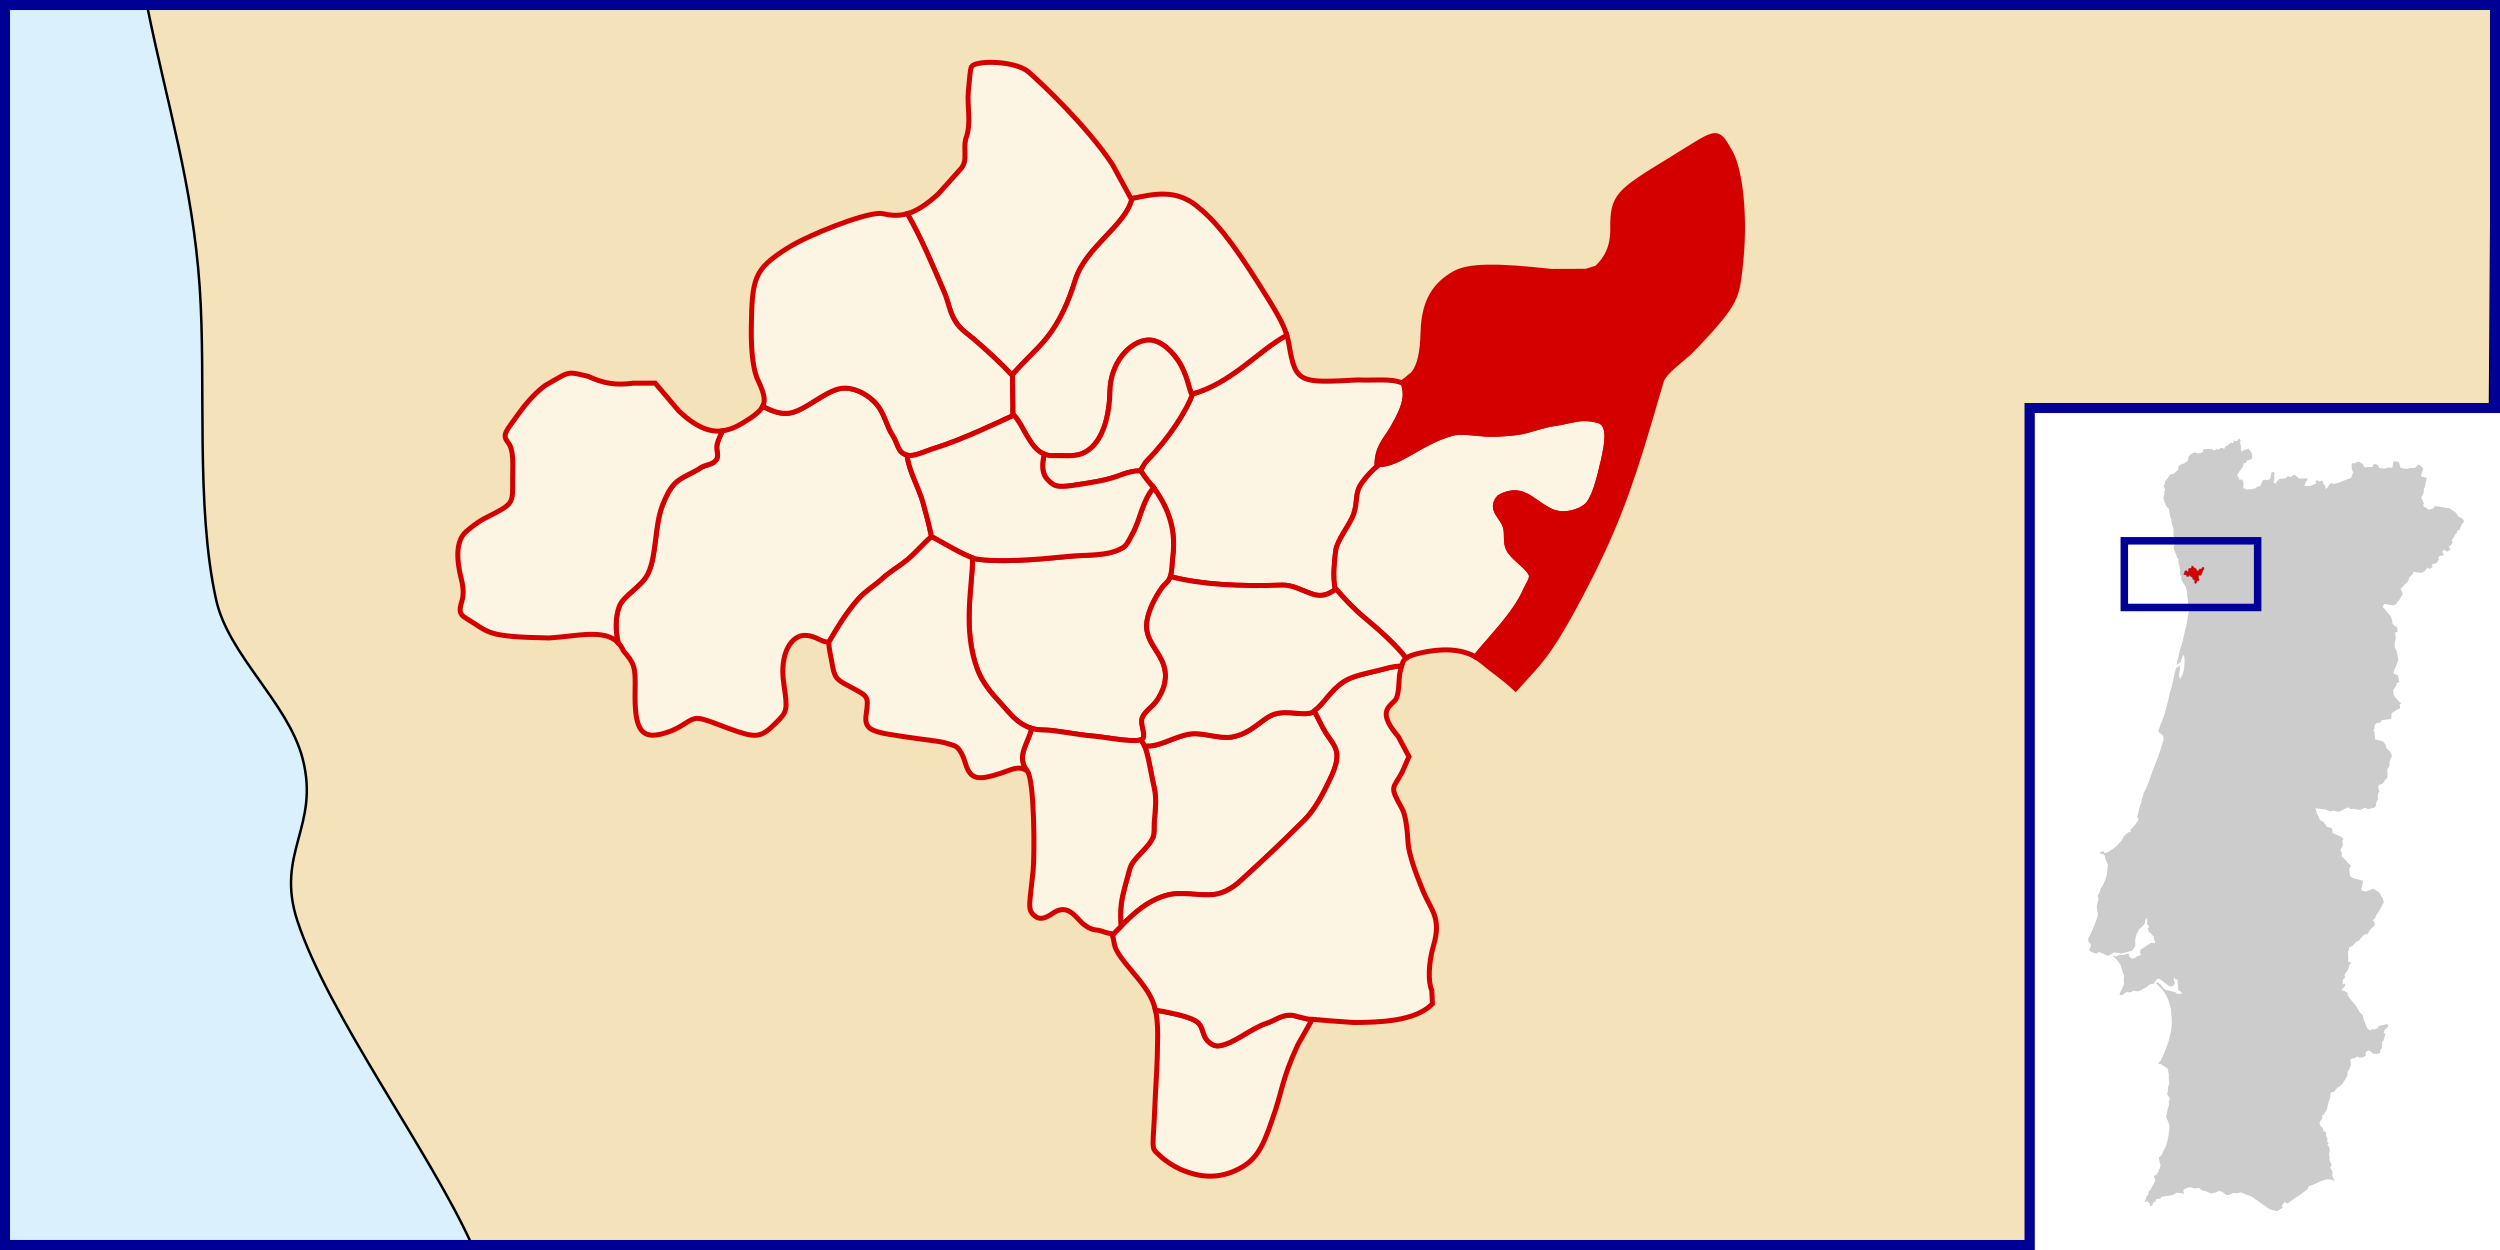 <?xml version="1.0" encoding="UTF-8" standalone="no"?>
<!-- Creator: CorelDRAW -->
<svg
   xmlns:dc="http://purl.org/dc/elements/1.1/"
   xmlns:cc="http://web.resource.org/cc/"
   xmlns:rdf="http://www.w3.org/1999/02/22-rdf-syntax-ns#"
   xmlns:svg="http://www.w3.org/2000/svg"
   xmlns="http://www.w3.org/2000/svg"
   xmlns:sodipodi="http://sodipodi.sourceforge.net/DTD/sodipodi-0.dtd"
   xmlns:inkscape="http://www.inkscape.org/namespaces/inkscape"
   xml:space="preserve"
   width="1000"
   height="500"
   style="shape-rendering:geometricPrecision; text-rendering:geometricPrecision; image-rendering:optimizeQuality; fill-rule:evenodd; clip-rule:evenodd"
   viewBox="0 0 250 366.667"
   id="svg1627"
   sodipodi:version="0.32"
   inkscape:version="0.44"
   sodipodi:docname="LocalFregMaia-Folgosa.svg"
   sodipodi:docbase="/home/marcio/doc/mapas porto"
   version="1.0"><sodipodi:namedview
   inkscape:window-height="689"
   inkscape:window-width="982"
   inkscape:pageshadow="2"
   inkscape:pageopacity="0.0"
   borderopacity="1.0"
   bordercolor="#666666"
   pagecolor="#ffffff"
   id="base"
   fill="#b22222"
   inkscape:zoom="0.54024825"
   inkscape:cx="851.34502"
   inkscape:cy="213.76226"
   inkscape:window-x="282"
   inkscape:window-y="25"
   inkscape:current-layer="layer3"
   showguides="true"
   inkscape:guide-bbox="true"
   width="1000px"
   height="500px" />
 <defs
   id="defs1629">
   
   
   
   
  
  <sodipodi:namedview
   inkscape:guide-bbox="true"
   showguides="true"
   inkscape:current-layer="layer1"
   inkscape:window-y="-4"
   inkscape:window-x="-4"
   inkscape:cy="327.60442"
   inkscape:cx="146.08303"
   inkscape:zoom="17.548964"
   fill="#fa8072"
   id="namedview5974"
   pagecolor="#ffffff"
   bordercolor="#666666"
   borderopacity="1.0"
   inkscape:pageopacity="0.0"
   inkscape:pageshadow="2"
   inkscape:window-width="1024"
   inkscape:window-height="712" />
  
 
   
   
   
   
   
   
   
   
   
   
   
   
   
   
   
   
   
   
   
   
   
   
   
   
   
   
   
   
   
  </defs>
 
<g
   inkscape:groupmode="layer"
   id="layer4"
   inkscape:label="Fundo"
   style="display:inline"
   sodipodi:insensitive="true"><rect
     style="opacity:1;fill:white;fill-opacity:1;stroke:none;stroke-width:1.597;stroke-linecap:round;stroke-linejoin:round;stroke-miterlimit:4;stroke-dasharray:none;stroke-opacity:1"
     id="rect3584"
     width="733.334"
     height="366.667"
     x="-241.667"
     y="3.9062502e-06" /><path
     style="opacity:1;fill:#daf0fd;fill-opacity:1;fill-rule:evenodd;stroke:#000095;stroke-width:2.938;stroke-linecap:square;stroke-linejoin:miter;stroke-miterlimit:4;stroke-dasharray:none;stroke-opacity:1;display:inline"
     d="M -240.198,1.469 L -240.198,365.198 L 353.661,365.198 L 353.661,119.685 L 490.198,119.685 L 490.198,1.469 L -240.198,1.469 z "
     id="rect3586" /><path
     style="fill:#ccc;fill-rule:evenodd;stroke:none;stroke-width:1.467;stroke-miterlimit:4;stroke-dasharray:none;stroke-opacity:1;display:inline"
     d="M 415.171,128.608 C 414.9,128.895 414.638,129.19 414.369,129.479 C 414.113,129.406 413.845,129.306 413.59,129.25 C 413.505,129.476 413.475,129.705 413.407,129.938 C 413.146,129.927 412.862,129.881 412.604,129.892 C 412.302,130.168 412.023,130.481 411.711,130.74 C 411.509,130.804 411.317,130.859 411.115,130.923 C 411.023,131.176 410.88,131.419 410.817,131.679 C 410.778,131.594 410.593,131.591 410.496,131.542 C 410.277,131.474 410.048,131.371 409.832,131.313 C 409.61,131.519 409.389,131.724 409.167,131.931 C 408.973,131.845 408.787,131.759 408.594,131.679 C 408.325,131.84 408.061,132 407.792,132.161 C 407.638,132.033 407.49,131.891 407.334,131.771 C 406.945,131.732 406.553,131.686 406.165,131.656 C 405.639,131.735 405.111,131.787 404.584,131.84 C 404.56,132.038 404.588,132.256 404.584,132.458 C 404.324,132.618 404.064,132.78 403.804,132.94 C 403.471,132.953 403.13,132.972 402.796,132.986 C 402.571,132.912 402.354,132.798 402.132,132.711 C 401.751,132.867 401.366,133.057 400.986,133.215 C 400.753,133.457 400.531,133.706 400.298,133.948 C 400.216,134.358 400.165,134.772 400.092,135.186 C 399.888,135.335 399.677,135.495 399.473,135.644 C 399.476,135.649 399.47,135.661 399.473,135.667 C 399.44,135.657 399.404,135.659 399.359,135.713 C 399.235,135.808 399.125,135.909 398.969,135.942 C 398.621,136.063 398.261,136.183 397.915,136.308 C 397.691,136.516 397.467,136.716 397.25,136.927 C 397.258,137.233 397.261,137.538 397.273,137.844 C 396.997,138.061 396.685,138.245 396.448,138.508 C 396.349,138.606 396.249,138.708 396.15,138.806 C 396.159,138.822 396.164,138.837 396.173,138.852 C 396.161,138.843 396.14,138.826 396.127,138.829 C 396.053,138.924 395.975,138.985 395.852,138.99 C 395.55,139.057 395.234,139.1 394.936,139.173 C 394.539,139.734 394.146,140.313 393.744,140.869 C 393.629,140.971 393.506,141.059 393.4,141.167 C 393.375,141.415 393.366,141.678 393.331,141.923 C 393.221,142.149 393.093,142.354 393.011,142.588 C 393.167,142.942 393.313,143.311 393.469,143.665 C 393.376,143.808 393.287,143.957 393.194,144.1 C 393.152,144.221 393.222,144.361 393.217,144.49 C 393.234,144.714 393.307,144.943 393.194,145.154 C 393.106,145.452 392.991,145.75 392.919,146.048 C 393.051,146.521 393.128,147.005 393.354,147.446 C 393.502,147.767 393.604,148.12 393.767,148.431 C 394.022,148.73 394.313,149.017 394.546,149.325 C 394.673,150.096 394.794,150.873 394.936,151.64 C 395.05,151.9 395.165,152.158 395.279,152.419 C 395.267,152.433 395.271,152.436 395.279,152.465 C 395.306,152.739 395.304,153.018 395.348,153.29 C 395.525,153.937 395.705,154.589 395.875,155.238 C 395.891,155.712 395.928,156.184 395.898,156.658 C 395.9,156.81 395.86,156.968 395.875,157.117 C 396.043,157.434 396.211,157.762 396.379,158.079 C 396.365,158.177 396.348,158.279 396.334,158.377 C 396.356,158.381 396.38,158.374 396.402,158.377 C 396.339,158.381 396.309,158.425 396.311,158.515 C 396.233,159.041 396.176,159.577 396.059,160.096 C 396.019,160.311 395.952,160.523 395.921,160.738 C 396.169,161.391 396.428,162.055 396.677,162.708 L 397.021,163.854 L 397.342,163.74 L 397.319,164.015 L 397.411,165.229 L 397.411,165.252 L 397.731,166.558 L 397.777,167.177 L 398.029,167.108 C 398.077,167.108 398.148,167.081 398.213,167.063 C 398.067,167.102 397.923,167.126 397.777,167.177 C 397.799,167.63 397.827,168.077 397.846,168.529 C 397.965,168.77 398.108,169.002 398.236,169.24 C 398.203,169.454 398.157,169.668 398.121,169.881 C 398.251,170.162 398.418,170.429 398.557,170.706 C 398.709,170.972 398.896,171.227 399.061,171.486 C 399.107,171.544 399.149,171.644 399.198,171.669 C 399.191,171.676 399.182,171.684 399.175,171.692 C 399.261,171.828 399.364,171.968 399.45,172.104 C 399.503,172.244 399.521,172.374 399.565,172.517 C 399.674,172.908 399.776,173.317 399.886,173.708 C 399.894,173.925 399.859,174.132 399.84,174.35 C 399.909,174.723 399.993,175.1 400.069,175.473 C 400.117,175.862 400.11,176.25 400.138,176.642 C 400.24,177.011 400.371,177.374 400.481,177.742 C 400.564,177.902 400.521,178.076 400.504,178.246 C 400.501,178.277 400.51,178.293 400.527,178.292 C 400.518,178.297 400.514,178.309 400.504,178.315 C 400.487,178.487 400.453,178.647 400.436,178.819 C 400.363,179.305 400.282,179.8 400.207,180.286 C 400.074,181.008 399.917,181.732 399.84,182.463 C 399.792,182.837 399.772,183.201 399.656,183.563 C 399.387,184.618 399.074,185.681 398.854,186.748 C 398.788,187.333 398.494,188.256 398.304,188.994 C 398.175,189.394 398.031,189.804 397.915,190.209 C 397.793,190.699 397.67,191.185 397.548,191.675 L 397.525,191.744 C 397.396,192.414 397.319,193.105 397.044,193.738 C 396.932,194.114 396.9,194.704 396.838,195.09 C 397.02,194.76 397.593,194.684 397.8,194.402 C 398.343,193.798 398.265,192.952 398.694,192.248 C 399.076,192.048 399.047,192.793 399.106,193.027 C 399.22,193.846 399.083,194.584 399.061,195.411 C 399.031,196.272 398.758,197.105 398.534,197.931 C 398.474,198.026 398.338,198.251 398.281,198.344 C 398.183,198.562 398.121,198.953 397.846,198.963 C 397.587,198.822 397.583,198.487 397.525,198.229 C 397.468,198.033 397.7,197.415 397.525,197.336 C 397.613,197.311 397.687,197.239 397.686,197.106 C 397.739,196.856 397.791,196.606 397.754,196.35 C 397.746,195.981 397.883,195.579 397.709,195.227 C 397.545,195.215 397.462,195.47 397.319,195.548 C 397.287,195.573 397.264,195.6 397.227,195.617 C 397.041,195.772 396.799,195.856 396.632,196.006 C 396.504,196.271 396.495,196.577 396.402,196.854 C 396.413,196.975 396.326,197.084 396.288,197.198 C 396.192,197.761 396.056,198.332 395.944,198.894 C 395.865,199.265 395.775,199.624 395.692,199.994 C 395.571,200.513 395.497,201.047 395.325,201.552 C 395.159,202.109 394.977,202.666 394.821,203.225 C 394.661,203.97 394.51,204.706 394.34,205.448 C 394.311,205.557 394.277,205.66 394.248,205.769 C 394.029,206.591 393.826,207.422 393.606,208.244 C 393.324,209.155 393.085,210.091 392.713,210.971 C 392.383,211.843 392,212.684 391.75,213.584 C 391.655,213.794 391.531,214.012 391.452,214.225 C 391.513,214.417 391.535,214.616 391.613,214.798 C 391.947,215.046 392.305,215.268 392.621,215.531 C 392.748,215.809 392.976,216.079 392.942,216.402 C 392.951,216.711 393.044,217.007 392.896,217.296 C 392.583,218.228 392.299,219.171 392.025,220.115 C 391.992,220.284 391.832,220.508 391.865,220.642 C 391.857,220.641 391.849,220.643 391.842,220.642 C 391.47,221.803 391.016,222.927 390.559,224.056 C 390.575,224.059 390.588,224.077 390.604,224.079 C 390.479,224.132 390.455,224.38 390.375,224.515 C 389.934,225.541 389.6,226.601 389.229,227.654 C 388.921,228.526 388.621,229.413 388.267,230.267 C 388.091,230.689 387.935,231.114 387.74,231.527 C 387.511,231.928 387.273,232.317 387.052,232.719 C 387.051,232.918 387.109,233.131 387.006,233.315 C 386.962,233.44 386.913,233.579 386.869,233.704 C 386.747,234.087 386.572,234.463 386.479,234.85 C 386.45,235.079 386.541,235.36 386.434,235.561 C 386.272,235.714 386.156,235.884 386.136,236.111 C 386,236.633 385.881,237.169 385.746,237.692 C 385.589,238.299 385.422,238.895 385.265,239.502 C 385.248,239.615 385.187,239.733 385.196,239.846 C 385.298,239.884 385.409,239.889 385.517,239.915 C 385.551,240.128 385.597,240.344 385.631,240.556 C 385.237,241.102 384.834,241.638 384.44,242.184 C 384.451,242.192 384.451,242.221 384.463,242.229 C 384.427,242.235 384.393,242.24 384.348,242.275 C 383.995,242.638 383.612,243.006 383.271,243.375 C 383.289,243.601 383.297,243.814 383.317,244.04 C 383.157,244.024 383.129,244.101 383.134,244.2 C 383.127,244.162 383.117,244.123 383.111,244.086 C 382.932,244.111 382.738,244.116 382.561,244.154 C 382.107,244.579 381.657,245.009 381.209,245.438 C 381.031,245.826 380.871,246.226 380.681,246.606 C 380.466,246.836 380.233,247.065 380.017,247.294 C 379.79,247.535 379.579,247.786 379.352,248.027 C 378.996,248.334 378.595,248.602 378.229,248.898 C 378.083,249.014 377.941,249.126 377.794,249.242 C 377.383,249.519 376.973,249.775 376.556,250.044 C 376.285,250.124 376.006,250.2 375.731,250.273 C 375.614,250.093 375.481,249.903 375.365,249.723 C 375.095,249.751 374.834,249.801 374.563,249.838 C 374.503,249.942 374.453,250.069 374.402,250.181 C 374.388,250.258 374.306,250.332 374.334,250.411 C 374.644,250.468 374.96,250.521 375.273,250.571 C 375.444,250.732 375.63,250.892 375.8,251.052 C 375.801,251.286 375.801,251.506 375.8,251.74 C 376.025,252.275 376.257,252.81 376.488,253.344 C 376.54,253.464 376.595,253.59 376.648,253.711 C 376.537,254.733 376.42,255.757 376.327,256.781 C 376.266,257.042 376.159,257.282 376.075,257.538 C 376.022,257.615 376.051,257.629 376.098,257.629 C 376.077,257.63 376.051,257.632 376.029,257.629 C 375.829,258.204 375.61,258.778 375.342,259.325 C 375.192,259.756 374.87,260.084 374.609,260.448 C 374.468,260.838 374.368,261.243 374.242,261.64 C 374.068,262.037 373.827,262.425 373.623,262.809 C 373.672,263.082 373.802,263.338 373.875,263.611 C 373.706,264.367 373.543,265.123 373.371,265.879 C 373.478,266.763 373.606,267.657 373.738,268.538 C 373.684,268.768 373.56,268.997 373.486,269.225 C 373.493,269.224 373.501,269.226 373.509,269.225 C 373.441,269.294 373.418,269.43 373.371,269.523 C 373.004,270.509 372.686,271.521 372.248,272.479 C 371.852,273.391 371.448,274.303 370.988,275.184 C 370.935,275.335 370.76,275.47 370.85,275.642 C 370.897,275.838 370.93,276.047 370.988,276.238 C 371.103,276.363 371.217,276.48 371.331,276.604 C 371.402,276.7 371.526,276.765 371.561,276.879 C 371.602,277.088 371.633,277.29 371.675,277.498 C 371.521,277.818 371.367,278.141 371.217,278.461 C 371.243,278.625 371.249,278.804 371.286,278.965 C 371.623,279.127 371.954,279.292 372.294,279.446 C 372.633,279.535 372.987,279.636 373.325,279.721 C 373.58,279.562 373.827,279.4 374.081,279.24 C 374.677,279.496 375.29,279.726 375.869,280.019 C 376.15,280.154 376.436,280.296 376.717,280.432 C 377.243,280.107 377.773,279.774 378.298,279.446 C 378.873,279.455 379.442,279.46 380.017,279.469 C 380.018,279.453 380.016,279.439 380.017,279.423 C 380.066,279.584 380.281,279.658 380.429,279.744 C 381.131,279.57 381.837,279.394 382.538,279.217 C 382.768,279.171 382.973,279.05 383.202,278.988 C 383.432,278.891 383.676,278.867 383.89,278.736 C 384.063,278.456 384.226,278.171 384.394,277.888 C 384.493,277.666 384.724,277.454 384.715,277.2 C 384.662,276.753 384.652,276.321 384.669,275.871 C 384.672,275.648 384.653,275.418 384.738,275.207 C 384.851,274.822 384.928,274.415 385.059,274.038 C 385.22,273.712 385.401,273.401 385.563,273.075 C 385.634,272.932 385.698,272.783 385.769,272.64 C 385.837,272.403 386.099,272.348 386.273,272.204 C 386.649,271.837 387.038,271.467 387.396,271.082 C 387.474,270.698 387.553,270.321 387.625,269.936 C 387.772,269.684 387.965,269.446 388.129,269.202 C 388.149,269.431 388.155,269.662 388.175,269.89 C 388.244,270.302 388.181,270.718 388.129,271.127 C 388.252,271.236 388.407,271.305 388.542,271.402 C 388.616,271.569 388.613,271.788 388.656,271.975 C 388.59,272.11 388.424,272.204 388.313,272.319 C 388.456,272.724 388.644,273.13 388.794,273.534 C 388.881,273.597 388.995,273.62 389.092,273.671 C 389.113,273.657 389.145,273.639 389.161,273.602 C 389.156,273.633 389.138,273.661 389.138,273.694 C 389.451,274.054 389.764,274.411 390.077,274.771 C 390.306,274.934 390.171,275.223 390.192,275.459 C 390.117,275.71 390.355,275.891 390.444,276.1 C 390.656,276.284 390.46,276.467 390.352,276.65 C 389.963,276.626 389.573,276.605 389.184,276.582 C 388.868,276.479 389.055,277.007 388.725,276.994 C 388.029,277.246 387.518,277.807 386.869,278.163 C 386.873,278.166 386.865,278.182 386.869,278.186 C 386.854,278.184 386.84,278.191 386.823,278.209 C 386.625,278.322 386.431,278.427 386.227,278.529 C 386.16,278.902 386.083,279.279 386.021,279.652 C 386.036,279.707 386.118,279.693 386.159,279.721 C 386.247,279.745 386.345,279.796 386.434,279.813 C 386.359,279.947 386.25,280.089 386.181,280.225 C 385.979,280.278 385.788,280.333 385.586,280.386 C 385.539,280.377 385.459,280.435 385.402,280.454 C 385.22,280.549 385.029,280.654 384.852,280.752 C 384.752,280.869 384.654,280.979 384.554,281.096 C 384.351,281.127 384.162,281.157 383.959,281.188 C 383.75,281.128 383.547,281.03 383.34,280.959 C 383.333,280.965 383.324,280.975 383.317,280.982 C 383.336,280.929 383.245,280.877 383.202,280.821 C 383.061,280.658 382.931,280.481 382.79,280.317 C 382.797,280.118 382.831,279.919 382.813,279.721 C 382.731,279.693 382.627,279.731 382.538,279.721 C 382.436,279.726 382.376,279.685 382.286,279.744 C 382.029,279.839 381.766,279.963 381.506,280.042 C 381.032,280.079 380.56,280.119 380.086,280.156 C 380.005,280.15 379.902,280.225 379.811,280.248 C 379.475,280.37 379.138,280.493 378.802,280.615 C 378.757,280.536 378.705,280.438 378.665,280.363 C 378.488,280.396 378.31,280.411 378.138,280.454 C 378.085,280.531 378.217,280.567 378.252,280.615 C 378.538,280.845 378.838,281.072 379.123,281.302 C 379.171,281.432 379.277,281.528 379.352,281.646 C 379.668,282.067 380.007,282.481 380.315,282.907 C 380.573,283.747 380.816,284.587 381.071,285.427 C 381.106,285.494 381.135,285.6 381.186,285.588 C 381.176,285.594 381.174,285.605 381.163,285.611 C 381.238,285.759 381.317,285.898 381.392,286.046 C 381.361,286.643 381.331,287.237 381.3,287.834 C 381.255,288.052 381.483,288.261 381.392,288.475 C 381.323,288.881 381.129,289.242 380.979,289.621 C 380.859,289.947 380.702,290.241 380.521,290.538 C 380.342,290.791 380.277,291.097 380.177,291.386 C 380.148,291.524 380.063,291.658 380.063,291.798 C 380.295,291.866 380.558,291.901 380.796,291.959 C 381.253,291.619 381.694,291.272 382.148,290.927 C 382.416,290.988 382.683,291.05 382.95,291.111 C 383.22,291.066 383.504,290.982 383.775,290.927 C 383.852,290.822 383.91,290.694 383.981,290.584 C 384.481,290.649 384.971,290.724 385.471,290.79 C 385.834,290.675 386.186,290.505 386.548,290.377 C 386.73,290.273 386.902,290.132 387.075,290.011 C 387.059,289.947 387.029,289.888 387.006,289.827 C 387.1,289.977 387.22,290.032 387.442,289.827 C 387.79,289.698 388.113,289.539 388.336,289.232 C 388.62,288.968 388.957,288.663 389.367,288.659 C 389.722,288.573 390.232,288.685 390.329,288.223 C 390.521,287.849 390.698,287.456 391.109,287.284 C 391.389,286.966 391.711,287.07 392.025,287.284 C 392.933,287.981 393.839,288.685 394.775,289.346 C 395.087,289.275 395.496,289.406 395.738,289.163 C 396.076,288.895 396.382,288.608 396.242,288.132 C 396.257,287.788 395.892,287.452 395.967,287.146 C 396.076,287.005 396.161,286.847 396.242,286.688 C 396.232,286.718 396.226,286.748 396.219,286.779 C 396.19,286.967 396.399,287.158 396.517,287.284 C 396.749,287.343 397.006,287.391 397.25,287.375 C 397.069,287.446 396.97,287.557 397.113,287.902 C 397.186,288.748 397.246,289.601 397.319,290.446 C 397.671,290.679 398.021,290.901 398.373,291.134 C 398.521,291.615 397.921,291.43 397.64,291.523 C 397.266,291.62 396.94,291.57 396.677,291.271 C 396.415,291.017 396.106,290.862 395.738,290.859 C 395.122,290.705 394.49,290.422 393.859,290.492 C 393.435,290.256 392.971,290.076 392.736,289.621 C 392.359,289.121 391.996,288.596 391.429,288.292 C 391.283,288.011 390.428,288.314 390.856,288.521 C 391.78,289.37 392.628,290.292 393.377,291.294 C 393.826,292.14 394.334,292.961 394.546,293.907 C 394.812,294.869 395.211,295.806 395.211,296.817 C 395.233,297.163 395.258,297.502 395.279,297.848 C 395.441,299.2 395.477,300.584 395.234,301.927 C 395.126,302.818 394.847,303.687 394.661,304.563 C 394.946,304.619 395.184,304.643 395.44,304.677 C 395.18,304.668 394.913,304.66 394.661,304.563 C 394.654,304.56 394.644,304.565 394.638,304.563 C 394.491,305.66 394.009,306.646 393.652,307.679 C 393.519,307.993 393.232,308.485 393.331,308.802 L 393.24,308.711 C 392.887,309.568 392.491,310.39 392.094,311.232 C 391.892,311.397 391.675,311.571 391.475,311.736 C 391.494,311.889 391.599,312.073 391.659,312.217 C 391.789,312.196 391.924,312.105 392.048,312.057 C 392.748,312.476 393.453,312.916 394.134,313.363 C 394.184,313.445 394.166,313.67 394.225,313.729 C 394.308,314.181 394.431,314.63 394.523,315.082 C 394.5,315.891 394.507,315.883 394.5,316.457 C 394.546,316.858 394.638,317.29 394.661,317.694 C 394.669,317.697 394.676,317.691 394.684,317.694 C 394.5,318.227 394.266,318.743 394.294,319.321 C 394.287,319.916 394.132,320.512 394.019,321.086 C 394.436,321.434 394.626,321.943 394.867,322.415 C 394.716,322.714 394.424,322.962 394.546,323.332 C 394.567,323.806 394.613,324.292 394.386,324.729 C 394.178,325.241 394.056,325.757 394.042,326.311 C 393.964,326.742 393.748,327.169 393.675,327.594 C 394.053,328.253 394.33,328.964 394.569,329.679 C 394.656,330.263 394.797,330.86 394.638,331.444 C 394.473,332.441 394.43,333.446 394.156,334.423 C 394.061,334.936 393.915,335.437 393.767,335.936 C 393.657,336.46 393.339,336.884 393.102,337.357 C 392.828,337.827 392.581,338.335 392.392,338.846 C 392.149,339.116 391.853,339.347 391.59,339.602 C 391.577,339.796 391.685,340 391.704,340.198 C 391.822,340.689 391.834,341.225 392.048,341.688 C 392.192,341.902 391.995,342.108 391.956,342.329 C 391.814,342.883 391.552,343.394 391.315,343.911 C 391.234,344.189 391.03,344.398 390.834,344.598 C 390.697,344.824 390.416,344.796 390.192,344.873 C 390.023,344.867 390.165,345.066 390.169,345.148 C 390.222,345.526 390.458,345.826 390.627,346.157 C 390.478,346.438 390.318,346.723 390.169,347.004 C 389.857,347.578 389.636,348.186 389.298,348.746 C 389.209,348.902 389.151,349.078 388.977,349.159 C 388.857,349.253 388.722,349.334 388.611,349.434 C 388.574,349.758 388.531,350.095 388.496,350.419 C 388.297,350.639 388.089,350.836 387.9,351.061 C 387.871,351.318 387.889,351.582 387.763,351.817 C 387.674,352.056 387.569,352.31 387.488,352.55 C 387.518,352.645 387.649,352.515 387.717,352.527 C 387.909,352.48 388.12,352.438 388.313,352.39 C 388.532,352.65 388.736,352.909 388.954,353.169 C 388.972,353.397 388.962,353.634 389,353.857 C 389.211,353.794 389.434,353.69 389.642,353.604 C 389.763,353.298 389.869,352.974 389.986,352.665 C 390.174,352.617 390.376,352.583 390.559,352.527 C 390.669,352.255 390.772,351.976 390.879,351.702 C 391.241,351.629 391.592,351.674 391.956,351.679 C 392.078,351.492 392.205,351.297 392.323,351.107 C 392.73,351.011 393.117,350.894 393.538,350.877 C 393.994,350.825 394.459,350.782 394.913,350.717 C 394.991,350.664 395.234,350.695 395.188,350.579 C 395.196,350.601 395.202,350.627 395.211,350.648 C 395.452,350.573 395.71,350.508 395.944,350.419 C 396.201,350.253 396.437,350.061 396.7,349.915 C 397.158,349.899 397.621,349.909 398.075,349.961 C 398.356,350.034 398.643,350.129 398.923,350.19 C 398.965,350.098 398.876,349.969 398.877,349.869 C 398.83,349.62 398.787,349.385 398.74,349.136 C 398.941,348.971 399.125,348.755 399.382,348.677 C 399.696,348.545 400.003,348.403 400.321,348.288 C 400.416,348.322 400.435,348.26 400.436,348.196 C 400.436,348.226 400.435,348.259 400.436,348.288 C 400.658,348.299 400.878,348.3 401.1,348.311 C 401.472,348.404 401.837,348.573 402.2,348.7 C 402.315,348.629 402.431,348.548 402.544,348.471 C 402.765,348.445 403.002,348.508 403.231,348.517 C 403.367,348.513 403.54,348.583 403.644,348.517 C 403.635,348.533 403.63,348.547 403.621,348.563 C 403.762,348.752 403.914,348.95 404.057,349.136 C 404.436,349.222 404.804,349.291 405.179,349.388 C 405.774,349.618 406.373,349.85 406.967,350.075 C 407.393,349.987 407.827,349.919 408.25,349.823 C 408.574,349.666 408.889,349.499 409.213,349.342 C 409.203,349.297 409.214,349.253 409.213,349.204 C 409.284,349.348 409.379,349.443 409.625,349.434 C 409.914,349.45 410.17,349.563 410.382,349.754 C 410.461,349.796 410.499,349.786 410.542,349.754 C 410.524,349.786 410.516,349.816 410.496,349.846 C 410.823,350.09 411.157,350.333 411.482,350.579 C 411.708,350.564 411.941,350.534 412.169,350.511 C 412.596,350.336 413.027,350.144 413.452,349.961 C 413.771,349.965 414.094,350.009 414.415,350.029 C 414.862,349.953 415.297,349.859 415.744,349.777 C 416.297,350.017 416.847,350.288 417.417,350.488 C 417.512,350.497 417.705,350.667 417.692,350.488 C 417.753,350.626 417.889,350.698 418.127,350.74 C 418.575,350.882 419.001,351.081 419.365,351.382 C 420.281,351.988 421.143,352.682 422.046,353.307 C 422.771,353.788 423.497,354.271 424.223,354.75 C 424.906,354.934 425.582,355.12 426.263,355.3 C 426.466,355.174 426.679,355.038 426.882,354.911 C 426.839,354.845 426.787,354.793 426.744,354.727 C 426.741,354.713 426.747,354.696 426.744,354.682 C 426.774,354.77 426.818,354.836 426.882,354.911 C 427.168,354.731 427.443,354.564 427.729,354.384 C 427.791,354.323 427.928,354.309 427.959,354.223 C 427.876,354.082 427.736,353.967 427.638,353.834 C 427.875,353.428 428.111,353.024 428.348,352.619 C 428.685,352.759 429.021,352.89 429.357,353.032 C 429.677,352.806 430.001,352.558 430.319,352.321 C 430.76,351.996 431.17,351.63 431.648,351.359 C 431.709,351.293 431.896,351.252 431.832,351.152 C 431.843,351.174 431.866,351.199 431.877,351.221 C 432.568,350.819 433.219,350.361 433.848,349.869 C 434.305,349.52 434.779,349.196 435.223,348.838 C 435.335,348.566 435.392,348.222 435.544,347.99 C 436.06,347.81 436.564,347.62 437.079,347.44 C 437.791,347.092 438.523,346.756 439.234,346.409 C 439.675,346.28 440.098,346.148 440.54,346.019 C 440.609,345.97 440.91,345.95 440.884,345.882 C 440.898,345.89 440.917,345.894 440.929,345.904 C 441.428,345.955 441.924,346.003 442.419,346.065 C 442.68,346.202 442.938,346.349 443.198,346.477 C 443.264,346.42 443.143,346.331 443.129,346.271 C 442.977,345.994 442.808,345.73 442.671,345.446 C 442.602,345.24 442.534,345.034 442.465,344.827 C 442.486,344.47 442.51,344.108 442.534,343.75 C 442.375,343.293 442.089,342.884 441.846,342.467 C 441.993,342.201 442.159,341.931 442.304,341.665 C 442.109,341.225 441.852,340.794 441.64,340.359 C 441.623,340.021 441.681,339.693 441.686,339.35 C 441.665,339.116 441.535,338.893 441.479,338.663 C 441.5,338.452 441.573,338.232 441.617,338.021 C 441.64,337.826 441.782,337.623 441.732,337.425 C 441.75,337.291 441.692,337.268 441.617,337.265 C 441.645,337.266 441.681,337.261 441.709,337.265 C 441.655,336.973 441.602,336.686 441.548,336.394 C 441.396,336.173 441.135,336.003 440.952,335.798 C 441.105,335.709 441.294,335.652 441.434,335.546 C 441.326,335.29 441.115,335.06 440.975,334.813 C 440.896,334.592 441.049,334.317 441.067,334.079 C 440.936,333.746 440.76,333.423 440.609,333.094 C 440.601,332.82 440.692,332.526 440.723,332.246 C 440.559,332.089 440.317,332.016 440.127,331.879 C 439.844,331.802 439.888,331.486 439.807,331.261 C 439.787,331.055 439.707,330.875 439.532,330.757 C 439.376,330.439 439.108,330.616 438.844,330.596 C 438.997,330.561 439.146,330.53 439.302,330.527 C 438.928,330.269 438.873,329.818 438.707,329.427 C 438.808,329.088 439.104,328.751 439.279,328.419 C 439.349,328.194 439.694,328.014 439.554,327.754 C 439.436,327.422 439.331,327.116 439.807,327.136 C 440.187,326.592 440.522,325.963 440.884,325.394 C 441.038,324.972 441.076,324.505 441.182,324.065 C 441.259,323.371 441.557,322.754 441.823,322.117 C 441.997,321.906 441.907,321.661 441.846,321.429 C 441.972,321.164 441.945,321.042 441.846,321.017 C 441.862,321.006 441.875,321.006 441.892,320.994 L 441.938,320.971 C 441.927,320.616 442.288,320.493 442.511,320.284 C 442.674,320.269 442.913,320.452 442.992,320.215 C 443.431,319.732 443.75,319.128 444.344,318.817 C 444.703,318.53 445.196,318.367 445.398,317.923 C 445.875,317.217 446.4,316.54 446.727,315.746 C 446.844,315.519 447.013,315.305 446.934,315.036 C 446.906,314.726 446.874,314.435 447.094,314.188 C 447.438,313.637 447.72,313.044 447.965,312.446 C 447.919,312.128 447.872,311.803 447.827,311.484 C 447.884,311.461 447.933,311.444 447.942,311.415 L 447.965,311.369 C 447.906,311.204 447.699,311.103 447.598,310.957 C 447.878,310.735 448.126,310.447 448.515,310.475 C 448.797,310.449 449.085,310.442 449.294,310.223 C 449.547,310.051 449.781,309.782 450.073,310.04 C 450.351,310.136 450.614,310.376 450.921,310.223 C 451.355,310.208 451.741,310.016 452.113,309.811 C 452.259,309.771 452.381,309.709 452.296,309.536 C 452.327,309.257 452.145,308.883 452.319,308.665 C 452.565,308.462 452.806,308.249 453.052,308.046 C 453.48,308.278 453.924,308.49 454.221,308.894 C 454.364,309.019 454.467,309.245 454.702,309.146 C 455.316,309.154 455.939,309.077 456.536,308.986 C 456.57,308.612 456.488,308.183 456.582,307.84 C 456.739,307.651 457.11,307.584 457.017,307.267 C 457.024,306.674 457.116,306.062 457.109,305.479 C 457.205,305.462 457.346,305.32 457.452,305.25 C 457.582,305.171 457.547,304.984 457.613,304.861 C 457.736,304.485 457.859,304.108 457.911,303.715 C 457.944,303.491 458.008,303.273 458.025,303.05 C 457.989,302.99 457.892,303.101 457.842,303.096 C 457.746,303.114 457.528,303.271 457.521,303.188 C 457.629,302.806 457.734,302.424 457.842,302.042 C 458.035,301.878 458.264,301.766 458.438,301.584 C 458.584,301.363 458.765,301.145 458.896,300.919 C 458.812,300.746 458.72,300.554 458.621,300.392 C 457.785,300.593 456.942,300.795 456.1,300.965 C 456.021,301.155 455.946,301.368 455.871,301.561 C 455.462,301.718 455.066,301.861 454.657,302.019 C 454.561,301.92 454.483,301.809 454.382,301.721 C 454.164,301.895 453.934,302.073 453.717,302.248 C 453.51,302.16 453.263,302.143 453.121,301.95 C 452.978,301.813 452.829,301.675 452.686,301.538 C 452.354,300.669 452.022,299.801 451.654,298.948 C 451.551,298.514 451.475,298.067 451.357,297.642 C 451.107,297.432 450.819,297.261 450.6,297.023 C 450.197,296.357 449.806,295.661 449.386,295.007 C 448.876,294.396 448.337,293.824 447.85,293.196 C 447.56,292.751 447.27,292.312 446.979,291.867 C 446.972,291.675 447.039,291.455 447.002,291.271 C 446.625,291.063 446.263,290.819 445.879,290.629 C 445.688,290.604 445.47,290.515 445.284,290.515 C 444.865,290.521 445.246,290.278 445.375,290.125 C 445.625,289.868 445.897,289.634 446.132,289.369 C 446.168,289.09 446.286,288.798 446.292,288.521 C 446.034,288.574 445.752,288.717 445.49,288.796 C 445.531,288.305 445.564,287.798 445.604,287.307 C 445.792,287.137 446.033,287.007 446.2,286.825 C 446.177,286.488 446.061,286.117 446.086,285.794 C 446.475,285.359 446.83,284.905 447.117,284.396 C 447.267,283.91 447.359,283.394 447.552,282.929 C 447.665,282.734 447.869,282.566 447.942,282.357 C 447.702,282.247 447.419,282.215 447.163,282.127 C 447.133,281.115 447.101,280.092 447.071,279.079 C 447.17,278.905 447.319,278.758 447.392,278.575 C 447.426,278.375 447.219,278.035 447.438,277.934 C 447.773,277.735 448.162,277.597 448.469,277.361 C 448.57,277.187 448.923,277.04 448.859,276.856 C 448.987,276.949 449.156,276.585 449.294,276.513 C 449.555,276.151 449.996,276.05 450.371,275.848 C 450.514,275.689 450.61,275.475 450.738,275.298 C 451.076,274.855 451.525,274.515 451.907,274.106 C 452.188,274.036 452.523,274.063 452.823,274.038 C 453.11,273.567 453.295,273.032 453.671,272.617 C 453.846,272.338 454.099,272.137 454.382,271.975 C 454.692,271.855 454.774,271.511 454.954,271.265 C 454.938,271.004 454.837,270.747 454.794,270.486 C 454.65,270.391 454.581,270.042 454.382,270.142 C 454.611,270.123 454.339,269.963 454.29,269.867 C 454.52,269.712 454.745,269.561 454.977,269.409 C 455.141,269.047 455.279,268.674 455.436,268.309 C 455.69,267.928 455.99,267.579 456.261,267.209 C 456.462,266.866 456.607,266.487 456.788,266.131 C 457.001,265.626 457.304,265.176 457.59,264.711 C 457.497,264.292 457.355,263.868 457.246,263.45 C 456.911,262.89 456.575,262.337 456.238,261.777 C 455.668,261.407 455.069,261.045 454.496,260.677 C 453.8,260.946 453.113,261.244 452.411,261.502 C 452.231,261.61 452.046,261.46 451.861,261.434 C 451.702,261.4 451.524,261.321 451.379,261.319 C 451.385,261.312 451.373,261.304 451.379,261.296 C 451.185,261.287 451.098,261.155 451.059,260.975 C 450.985,260.822 450.922,260.678 451.013,260.517 C 451.142,260.059 451.294,259.597 451.334,259.119 C 451.361,258.862 451.441,258.618 451.448,258.363 C 450.476,258.056 449.462,257.861 448.492,257.538 C 448.218,257.5 448.072,257.243 447.873,257.079 C 447.787,256.992 447.69,256.842 447.644,256.896 C 447.647,256.88 447.665,256.867 447.667,256.85 C 447.553,256.223 447.483,255.605 447.415,254.971 C 447.55,254.604 447.788,254.236 447.942,253.871 C 447.703,253.646 447.399,253.463 447.14,253.252 C 446.797,252.907 446.538,252.504 446.223,252.129 C 445.931,251.792 445.541,251.541 445.215,251.236 C 445.223,250.852 445.259,250.449 445.261,250.067 C 445.118,249.825 444.968,249.598 444.825,249.356 C 445,249.092 445.246,248.855 445.307,248.531 C 445.38,248.281 445.47,248.026 445.536,247.775 C 445.494,247.388 445.44,246.994 445.398,246.606 C 445.52,246.446 445.68,246.317 445.788,246.148 C 445.738,246.046 445.609,245.963 445.536,245.873 C 445.393,245.743 445.275,245.601 445.123,245.484 C 444.399,245.148 443.678,244.816 442.946,244.498 C 442.807,244.436 442.65,244.354 442.511,244.292 C 442.522,244.076 442.545,243.866 442.557,243.65 C 442.483,243.394 442.35,243.148 442.259,242.894 C 441.813,242.764 441.336,242.668 440.884,242.55 C 440.585,242.098 440.288,241.65 439.99,241.198 C 439.799,241.05 439.575,240.944 439.371,240.809 C 439.368,240.82 439.351,240.82 439.348,240.831 C 439.301,240.704 439.066,240.659 438.959,240.556 C 438.742,240.399 438.724,240.075 438.592,239.846 C 438.466,239.513 438.334,239.171 438.088,238.906 C 437.793,238.607 437.9,238.143 437.721,237.784 C 437.644,237.565 437.592,237.337 437.515,237.119 C 437.554,237.117 437.611,237.108 437.652,237.119 C 437.866,237.141 438.081,237.166 438.294,237.188 C 438.821,237.248 439.351,237.291 439.875,237.371 C 440.576,237.398 441.176,237.731 441.8,238.013 C 442.066,237.966 442.334,237.814 442.602,237.738 C 443.153,237.801 443.722,238.03 444.275,238.15 C 445.051,237.843 445.807,237.433 446.567,237.073 C 446.654,237.008 446.722,236.92 446.773,236.821 C 446.79,236.863 446.818,236.902 446.865,236.936 C 447.191,236.705 447.46,237.143 447.759,237.256 C 447.985,237.507 448.31,237.245 448.584,237.256 C 449.269,237.3 449.962,237.499 450.646,237.6 C 451.113,237.415 451.557,237.168 452.021,236.959 C 452.311,236.998 452.603,237.232 452.892,237.348 C 453.481,237.237 454.087,237.07 454.679,236.936 C 455.027,236.957 455.058,236.513 455.252,236.317 C 455.37,235.817 455.342,235.282 455.665,234.85 C 455.725,234.594 456.103,234.348 455.917,234.071 C 455.694,233.715 455.851,233.348 455.917,232.971 C 455.934,232.644 456.072,232.373 456.329,232.169 C 456.248,231.8 456.041,231.437 455.917,231.069 C 455.933,230.772 456.115,230.474 456.192,230.175 C 456.518,230.105 456.851,230.016 457.177,229.946 C 457.372,229.707 457.673,229.51 457.75,229.19 C 457.842,228.86 457.939,228.541 458.346,228.571 C 458.5,228.295 458.583,227.933 458.713,227.631 C 458.702,226.982 458.61,226.337 458.575,225.684 C 458.698,225.418 459.006,225.193 459.194,224.95 C 459.284,224.407 459.264,223.834 459.309,223.277 C 459.459,222.733 459.776,222.221 459.996,221.696 C 459.896,221.375 459.691,221.073 459.561,220.756 C 459.444,220.296 458.992,220.093 458.69,219.771 C 458.458,219.551 458.116,219.365 458.209,218.992 C 458.263,218.726 458.149,218.519 457.979,218.327 C 457.92,218.109 457.803,218.055 457.659,218.052 C 457.697,218.046 457.734,218.038 457.773,218.029 C 457.644,217.84 457.511,217.669 457.384,217.479 C 456.62,217.26 455.82,217.085 455.046,216.884 C 454.984,216.29 454.925,215.69 454.863,215.096 C 454.884,214.814 454.729,214.582 454.611,214.34 C 454.395,214.118 454.708,213.995 454.84,213.836 C 454.873,213.46 454.904,213.066 454.932,212.69 C 455.101,212.447 455.364,212.273 455.573,212.048 C 455.893,212.043 456.216,212.028 456.536,212.025 C 456.644,211.855 456.732,211.652 456.834,211.475 C 456.949,211.354 456.963,211.192 456.902,211.04 C 456.932,211.103 456.942,211.185 456.948,211.269 C 457.867,211.141 458.797,210.988 459.721,210.902 C 459.82,210.345 459.832,209.755 459.904,209.184 C 460.295,208.932 460.683,208.679 461.073,208.427 C 461.384,208.172 461.758,208.032 462.15,207.969 C 462.22,207.775 462.416,207.595 462.334,207.373 C 462.361,207.124 462.129,206.768 462.357,206.594 C 462.44,206.457 462.713,206.395 462.723,206.227 C 462.385,206.058 462.046,205.887 461.829,205.563 C 461.46,205.097 460.955,204.721 460.684,204.188 C 460.445,203.862 460.444,203.474 460.409,203.088 C 460.41,202.774 460.211,202.408 460.5,202.171 C 460.573,201.963 461.023,201.666 460.844,201.506 C 460.859,201.515 460.874,201.522 460.89,201.529 C 461.048,201.558 461.126,201.232 461.257,201.117 C 461.327,200.872 461.345,200.614 461.394,200.361 C 461.635,200.241 461.891,200.12 462.127,199.994 C 462.024,199.376 461.857,198.756 461.738,198.138 C 461.328,197.924 460.876,197.765 460.454,197.565 C 460.505,197.225 460.564,196.874 460.615,196.534 C 460.734,196.2 460.942,195.893 461.096,195.571 C 461.392,194.864 461.625,194.134 461.898,193.417 C 461.807,192.981 461.662,192.545 461.554,192.111 C 461.419,191.716 461.379,191.311 461.371,190.896 C 461.198,190.597 460.984,190.319 460.798,190.025 C 460.752,189.575 460.792,189.086 460.775,188.627 C 460.744,188.453 460.943,188.207 460.821,188.1 C 460.843,188.108 460.869,188.115 460.89,188.123 C 460.971,187.763 461.038,187.383 461.119,187.023 C 461.057,186.543 460.948,186.06 460.867,185.579 C 461.129,185.506 461.387,185.453 461.646,185.373 C 461.598,184.858 461.489,184.332 461.417,183.815 C 461.243,183.752 461.03,183.765 460.844,183.723 C 460.56,183.468 460.33,183.118 460.065,182.829 C 460.02,182.647 460.093,182.429 460.088,182.233 C 459.974,181.769 459.803,181.321 459.675,180.858 C 458.888,179.92 458.089,178.995 457.292,178.063 C 457.096,177.909 457.439,177.722 457.498,177.558 C 457.542,177.495 457.516,177.459 457.475,177.444 C 457.615,177.427 457.678,177.252 457.773,177.146 C 458.621,177.278 459.47,177.427 460.317,177.558 C 460.659,177.45 461.007,177.272 461.348,177.146 C 461.404,176.995 461.382,176.803 461.417,176.642 C 461.552,176.492 461.774,176.402 461.944,176.275 C 462.355,175.579 462.752,174.866 463.159,174.167 C 462.959,173.686 462.713,173.222 462.494,172.746 C 462.66,172.571 462.832,172.394 462.998,172.219 C 463.531,171.634 464.088,171.103 464.671,170.569 C 464.802,170.256 464.9,169.907 465.015,169.583 C 465.117,169.418 465.038,169.399 464.923,169.4 C 464.808,169.401 464.657,169.421 464.579,169.354 C 464.683,169.398 464.808,169.4 464.923,169.4 C 464.971,169.4 465.013,169.403 465.061,169.4 C 465.437,168.996 465.84,168.596 466.207,168.186 C 466.291,167.975 466.251,167.51 466.573,167.75 C 467.049,167.931 467.566,167.89 468.063,167.979 C 468.315,168.007 468.59,168.092 468.819,167.933 C 469.086,167.814 469.4,167.785 469.552,167.498 C 469.864,167.151 470.18,166.814 470.492,166.467 C 470.6,166.602 470.696,166.784 470.813,166.902 C 471.189,166.714 471.599,166.559 471.959,166.352 C 471.882,166.147 471.718,165.955 471.615,165.756 C 471.876,165.584 472.07,165.283 472.417,165.321 C 472.598,165.287 472.82,165.283 472.99,165.229 C 473.23,164.871 473.504,164.539 473.723,164.175 C 473.709,163.922 473.467,163.623 473.7,163.419 C 473.765,163.328 473.75,163.267 473.7,163.213 C 473.731,163.237 473.765,163.251 473.792,163.281 C 473.892,163.042 474.069,162.962 474.319,163.029 C 474.493,163.002 474.723,163.15 474.823,162.938 C 474.914,162.8 475.122,162.705 475.167,162.548 C 475.002,162.32 474.832,162.109 474.663,161.883 C 474.862,161.672 475.06,161.454 475.259,161.242 C 475.564,161.447 475.87,161.666 476.175,161.861 C 476.511,161.607 476.866,161.373 477.184,161.104 C 477.018,160.808 476.797,160.545 476.611,160.256 C 476.82,160.162 477.054,160.089 477.252,159.981 C 477.417,159.668 477.635,159.36 477.779,159.042 C 477.706,158.869 477.518,158.709 477.504,158.538 C 477.897,157.889 478.259,157.195 478.673,156.567 C 478.819,156.431 479.097,156.417 479.132,156.2 C 478.95,155.974 478.946,155.789 479.246,155.696 C 479.435,155.569 479.667,155.467 479.842,155.329 C 480.044,154.853 480.184,154.345 480.415,153.886 C 480.641,153.561 480.936,153.261 481.125,152.923 C 481.048,152.654 480.809,152.439 480.667,152.19 C 480.552,151.951 480.226,151.96 480.025,151.823 C 479.777,151.682 479.444,151.645 479.338,151.342 C 479.141,151.028 478.943,150.712 478.742,150.402 C 478.114,149.97 477.492,149.524 476.863,149.096 C 476.194,148.992 475.515,148.879 474.846,148.775 C 474.225,148.68 473.613,148.608 472.99,148.523 C 472.482,148.293 472.308,148.669 472.211,149.119 C 471.637,149.175 470.947,149.645 470.446,149.417 C 470.25,148.952 469.773,148.818 469.346,148.638 C 469.277,148.45 469.188,148.382 469.094,148.408 C 469.132,148.395 469.175,148.378 469.209,148.363 C 468.921,148.002 469.342,147.966 469.369,147.698 C 469.101,147.104 468.835,146.504 468.567,145.911 C 468.832,145.37 469.129,144.851 469.369,144.306 C 469.305,143.993 469.155,143.671 469.392,143.39 C 469.779,142.778 469.706,142.021 469.919,141.35 C 469.992,140.968 470.159,140.579 470.171,140.204 C 469.917,140.036 469.535,140.034 469.232,139.929 C 469.021,139.812 468.501,139.868 468.498,139.631 C 468.712,138.876 468.954,138.116 469.14,137.363 C 468.702,136.968 468.272,136.587 467.834,136.194 C 467.543,136.318 467.352,136.672 467.1,136.881 C 466.9,137.129 466.687,137.329 466.344,137.248 C 465.656,137.195 465.015,137.435 464.35,137.569 C 463.742,137.461 463.125,137.356 462.517,137.248 C 462.322,136.653 462.153,136.044 461.944,135.461 C 461.451,135.413 460.947,135.37 460.454,135.323 C 460.272,135.609 460.32,136.018 460.225,136.354 C 460.174,136.648 460.116,136.932 460.065,137.225 C 459.583,137.191 459.099,137.156 458.621,137.133 C 458.475,137.242 458.318,137.351 458.186,137.477 C 458.188,137.444 458.15,137.423 458.048,137.431 C 457.452,137.391 456.857,137.334 456.261,137.294 C 456.12,137.019 455.998,136.734 455.848,136.469 C 455.503,136.316 455.138,136.124 454.794,135.988 C 454.579,136.326 454.366,136.68 454.152,137.019 C 453.716,137.016 453.279,136.916 452.846,136.973 C 452.55,137.026 452.248,137.081 451.952,137.133 C 451.795,136.818 451.659,136.48 451.494,136.171 C 451.189,135.972 450.884,135.77 450.577,135.575 C 450.242,135.533 449.899,135.466 449.569,135.438 C 449.443,135.609 449.328,135.77 449.202,135.942 C 449.014,135.906 448.816,135.852 448.629,135.827 C 448.491,135.932 448.283,135.977 448.171,136.102 C 448.173,136.588 448.16,137.085 448.171,137.569 C 448.315,137.894 448.463,138.206 448.607,138.531 C 448.407,139.073 448.21,139.617 448.011,140.158 C 447.841,140.191 447.722,140.261 447.713,140.365 C 447.702,140.337 447.7,140.3 447.69,140.273 C 446.668,140.699 445.577,141.013 444.596,141.533 C 443.991,141.698 443.391,141.85 442.786,142.015 C 442.635,141.887 442.504,141.737 442.35,141.625 C 442.093,141.805 441.821,141.965 441.571,142.152 C 441.396,142.441 441.291,142.801 441.067,143.046 C 440.872,143.175 440.666,143.307 440.471,143.436 C 440.436,143.147 440.458,142.822 440.402,142.542 C 440.219,142.336 439.97,142.171 439.829,141.946 C 439.806,141.712 439.856,141.444 439.669,141.258 C 439.585,141.172 439.571,140.933 439.394,141.052 C 439.107,141.111 438.833,141.154 438.546,141.213 C 438.43,141.102 438.328,140.929 438.202,140.846 C 438.006,140.959 437.695,140.938 437.584,141.144 C 437.639,141.374 437.712,141.602 437.767,141.831 C 437.216,142.042 436.678,142.329 436.117,142.496 C 435.742,142.513 435.369,142.524 434.994,142.542 C 434.987,142.559 434.976,142.571 434.971,142.588 C 434.902,142.435 434.456,142.62 434.284,142.565 C 434.392,142.216 434.496,141.882 434.604,141.533 C 434.624,141.222 434.858,141.059 435.132,140.961 C 435.178,140.768 435.215,140.564 435.223,140.365 C 434.404,140.345 433.576,140.365 432.748,140.365 C 432.288,139.977 431.832,139.608 431.373,139.219 C 430.991,139.432 430.608,139.696 430.227,139.929 C 429.996,140.014 429.731,139.704 429.494,139.631 C 429.269,139.824 429.073,140.067 428.852,140.273 C 428.187,140.358 427.524,140.44 426.859,140.525 C 426.535,140.889 426.231,141.309 425.919,141.694 C 425.762,142.069 425.483,141.599 425.254,141.511 C 425.341,141.089 425.418,140.671 425.507,140.25 C 425.433,139.849 425.395,139.438 425.484,139.036 C 425.602,138.788 425.388,138.631 425.277,138.44 C 425.087,138.444 424.856,138.528 424.659,138.554 C 424.517,139.09 424.439,139.657 424.315,140.204 C 424.349,140.555 423.976,140.589 423.742,140.731 C 423.475,140.925 423.21,140.956 422.963,140.708 C 422.663,140.758 422.35,140.891 422.046,140.961 C 421.863,141.332 421.717,141.728 421.542,142.106 C 421.398,142.333 421.377,142.752 421.015,142.656 C 420.825,142.719 420.547,142.577 420.419,142.771 C 420.19,142.919 420.131,143.115 420.167,143.321 C 420.139,143.199 420.125,143.111 420.052,143.183 C 419.96,143.375 419.799,143.323 419.64,143.252 C 419.446,143.304 419.239,143.372 419.044,143.436 C 418.839,143.552 418.626,143.509 418.402,143.504 C 418.147,143.455 417.892,143.542 417.646,143.596 C 417.483,143.685 417.354,143.578 417.211,143.504 C 417.012,143.43 416.832,143.261 416.615,143.252 C 416.495,143.22 416.398,143.212 416.34,143.275 C 416.4,142.861 416.416,142.433 416.454,142.015 C 416.438,141.882 416.527,141.722 416.454,141.602 C 416.224,141.311 416.172,140.931 416.042,140.594 C 415.779,140.64 415.506,140.715 415.24,140.777 C 415.167,140.539 415.117,140.299 415.034,140.067 C 414.889,139.917 414.661,139.799 414.667,139.563 C 414.573,139.373 414.659,139.212 414.782,139.058 C 414.82,138.909 415.096,138.734 414.896,138.623 C 414.928,138.65 414.956,138.665 414.988,138.692 C 415.206,138.339 415.398,137.977 415.698,137.683 C 415.975,137.398 416.131,137.008 416.34,136.675 C 416.392,136.422 416.426,136.172 416.477,135.919 C 416.684,135.874 416.919,135.836 417.119,135.781 C 417.254,135.536 417.374,135.293 417.509,135.048 C 417.81,134.982 418.13,134.948 418.425,134.865 C 418.599,134.759 418.79,134.682 418.952,134.567 C 418.95,134.116 418.97,133.663 418.952,133.215 C 418.765,132.881 418.605,132.528 418.402,132.206 C 418.188,132.014 417.979,131.79 417.761,131.611 C 417.55,131.715 417.373,131.918 417.119,131.863 C 416.963,131.882 416.777,131.809 416.661,131.954 C 416.408,132.135 416.134,132.301 415.882,132.481 C 415.79,132.228 415.635,132.005 415.675,131.725 C 415.661,131.384 415.686,131.031 415.652,130.694 C 415.575,130.427 415.451,130.159 415.4,129.892 C 415.451,129.688 415.555,129.499 415.584,129.296 C 415.442,129.075 415.325,128.813 415.171,128.608 z "
     id="path10852"
     sodipodi:nodetypes="ccccccccsccccccccccccccsssccccsssscccccccssccccccsscccccsscsccccccccccscccccssssscccccsssscccccccccccccccccsccccsscccssccsscccccccccsccscssccsscccscccccssccsccccscscccccsccccscccsccccccccsscccccssccccccscccsccccccsccscccccccccccsscccccccsssccsccsscccsssccscccsccccccccsscccscscccccccccsccccccccccsscccccccccccccccccccsccccccccccccssccccccccccccccccccccscssccccccccccccccccccscccccscccsccccssscccccsccsccccccccccccccssccccccscscscccccssccsccccccccscscccccccccccccccccccccsccccccccccccccccccccccccccccscscsccccccccccccccccccccsscccccccccccccccccscccccccccccccccccsssccsccssscccscccccccscscccccssccsccsscccccsccsccccccscccccsccccccccscsccccccccccsccccccccccccssccccccccccccsccccccccccsscccccccsccsssccccccccccccccsccccccccccccccccccsccccsccccsccccccccccccccccccccsccccccccccccccccscccccccccscccccccscccccccccccccccccccccccscccccscccccccccscsccccccccccccccccc" /></g><g
   inkscape:groupmode="layer"
   id="layer1"
   inkscape:label="localização"
   style="display:inline"
   sodipodi:insensitive="true"><path
     style="fill:#d40000;fill-opacity:1;fill-rule:evenodd;stroke:#b22222;stroke-width:0.161;stroke-opacity:1;display:inline"
     d="M 401.246,166.003 C 401.617,165.994 401.811,166.353 401.991,166.622 C 402.267,166.559 402.44,166.808 402.579,167.004 C 402.756,167.228 402.787,167.598 403.168,167.494 C 403.509,167.456 403.265,166.828 403.699,166.918 C 403.913,166.969 404.275,167.033 404.219,166.7 C 404.307,166.487 404.709,166.136 404.794,166.532 C 404.918,166.878 404.704,167.202 404.444,167.4 C 404.398,167.689 404.268,167.981 404.169,168.257 C 404.083,168.45 403.903,168.835 403.702,168.804 C 403.498,168.598 403.189,168.679 403.184,168.983 C 403.354,169.205 403.099,169.479 403.317,169.712 C 403.45,169.894 403.395,170.2 403.323,170.341 C 403.122,170.469 402.766,170.232 402.769,170.544 C 402.624,170.771 402.648,171.11 402.326,171.116 C 401.969,171.107 402.228,170.648 402.123,170.43 C 402.138,170.234 401.945,170.085 401.87,169.957 C 401.684,169.904 401.431,169.946 401.554,169.687 C 401.6,169.482 401.569,169.167 401.291,169.27 C 401.14,169.019 400.765,169.19 400.706,168.866 C 400.673,168.751 400.451,168.474 400.42,168.754 C 400.466,169.033 400.273,169.143 400.02,169.047 C 399.857,169.051 399.688,169.127 399.73,168.877 C 399.745,168.443 399.175,168.727 398.953,168.536 C 398.878,168.285 399.053,168.108 399.194,167.966 C 399.097,167.73 399.259,167.306 399.561,167.459 C 399.863,167.337 400.061,167.88 400.294,167.571 C 400.287,167.326 400.177,167.012 400.402,166.812 C 400.633,166.603 401.014,166.847 401.173,166.539 C 401.276,166.379 401.244,166.182 401.246,166.003 z "
     id="Maia" /></g><g
   inkscape:groupmode="layer"
   id="layer3"
   inkscape:label="Mapa"><path
     style="fill:#f4e2ba;fill-opacity:1;fill-rule:evenodd;stroke:black;stroke-width:1px;stroke-linecap:butt;stroke-linejoin:miter;stroke-opacity:1"
     d="M 58.919,2.594 C 67.15,43.058 77.02,73.416 79.905,114.841 C 82.573,153.147 78.196,202.525 86.472,239.942 C 91.438,262.392 115.266,281.139 121.105,303.589 C 128.169,330.75 110.083,341.252 118.974,368.412 C 131.249,405.909 171.466,460.065 188.586,497.562 L 811.812,497.562 L 811.812,163.219 L 996.438,163.219 L 997.562,2.594 L 58.919,2.594 z "
     id="path18294"
     sodipodi:nodetypes="csssscccccc"
     transform="matrix(0.733,0,0,0.733,-241.667,0)" /><rect
     style="opacity:1;fill:none;fill-opacity:1;fill-rule:evenodd;stroke:#000095;stroke-width:2.2;stroke-linecap:square;stroke-linejoin:miter;stroke-miterlimit:4;stroke-dasharray:none;stroke-opacity:1;display:inline"
     id="rect20465"
     width="39.111"
     height="19.556"
     x="381.465"
     y="158.637" /><path
     id="path2169"
     d="M 135.794,98.313 C 134.916,98.793 134.047,99.317 133.185,99.884 C 133.006,100.002 132.831,100.119 132.652,100.24 C 132.641,100.247 132.634,100.262 132.622,100.269 C 132.113,100.614 131.589,100.969 131.081,101.336 C 131.07,101.344 131.063,101.358 131.052,101.366 C 130.544,101.734 130.049,102.107 129.54,102.492 C 129.518,102.509 129.503,102.535 129.481,102.551 C 128.463,103.323 127.435,104.112 126.398,104.922 C 126.365,104.948 126.343,104.985 126.31,105.011 C 124.744,106.236 123.141,107.456 121.479,108.657 C 121.438,108.686 121.401,108.716 121.36,108.746 C 121.309,108.783 121.263,108.827 121.212,108.864 C 120.121,109.646 118.99,110.394 117.833,111.117 C 117.291,111.455 116.763,111.775 116.203,112.095 C 116.134,112.134 116.066,112.174 115.996,112.213 C 115.444,112.524 114.877,112.843 114.306,113.132 C 114.228,113.172 114.148,113.211 114.069,113.251 C 113.504,113.532 112.936,113.795 112.35,114.051 C 112.26,114.09 112.174,114.131 112.084,114.169 C 111.918,114.24 111.747,114.308 111.58,114.377 C 111.065,114.587 110.54,114.782 110.009,114.969 C 109.406,115.182 108.798,115.382 108.171,115.562 C 106.469,120.261 101.302,128.513 94.657,135.242 C 93.834,136.075 93.63,136.929 92.878,137.939 C 93.865,139.646 95.274,141.357 96.731,143.066 C 96.741,143.055 96.752,143.047 96.761,143.036 C 100.097,147.778 103.548,154.11 102.333,163.368 C 102.095,165.182 102.185,167.106 101.622,169.117 C 110.588,171.495 121.93,172.079 134.46,171.636 C 137.504,171.529 140.366,173.322 143.351,174.274 C 145.871,175.078 147.552,174.658 150.257,172.822 C 150.145,172.694 150.042,172.565 149.931,172.437 C 149.354,169.008 149.68,165.48 150.138,161.589 C 150.498,158.532 154.341,153.872 155.384,150.89 C 156.769,146.928 155.581,144.732 157.903,141.554 C 158.267,141.057 158.61,140.575 158.97,140.132 C 159.301,139.723 159.669,139.349 160.007,138.976 C 160.277,138.679 160.557,138.397 160.837,138.116 C 161.005,137.949 161.168,137.775 161.341,137.613 C 161.512,137.452 161.697,137.296 161.875,137.138 C 162.005,137.023 162.125,136.897 162.26,136.783 C 162.123,131.202 164.938,128.849 166.735,125.698 C 168.528,122.555 170.122,119.551 170.469,116.718 C 170.662,115.147 170.382,113.615 169.906,112.154 L 169.669,112.361 C 166.423,110.896 161.118,111.701 156.718,111.443 C 139.431,112.379 138.324,112.496 136.386,100.773 C 136.249,99.942 136.043,99.131 135.794,98.313 z "
     style="fill:#fcf5e3;fill-opacity:1;stroke:#d40000;stroke-width:1.467;stroke-miterlimit:4;stroke-dasharray:none;stroke-opacity:1" /><path
     id="path2148"
     d="M 143.914,208.742 C 140.557,210.328 136.512,208.144 132.178,209.483 C 128.587,210.593 125.597,215.192 119.552,216.211 C 116.192,216.778 111.188,214.875 107.816,215.263 C 102.877,215.83 98.338,219.37 94.034,218.76 C 95.2,221.447 95.757,225.971 96.939,231.267 C 97.675,234.568 97.15,238.09 96.909,241.255 C 96.81,242.56 97.04,244.399 96.524,245.641 C 95.181,248.878 90.526,251.775 89.737,254.858 C 88.848,258.329 87.648,261.818 87.218,265.291 C 86.95,267.452 87.046,269.586 87.158,271.722 C 87.358,271.518 87.576,271.307 87.781,271.1 C 88.011,270.868 88.255,270.622 88.492,270.388 C 88.65,270.233 88.806,270.07 88.966,269.914 C 89.216,269.672 89.478,269.444 89.737,269.203 C 90.257,268.718 90.781,268.222 91.337,267.751 C 91.348,267.742 91.357,267.73 91.367,267.721 C 91.49,267.617 91.627,267.527 91.752,267.425 C 92.146,267.101 92.553,266.786 92.967,266.476 C 93.442,266.122 93.917,265.768 94.42,265.439 C 94.479,265.4 94.538,265.359 94.597,265.32 C 94.712,265.247 94.837,265.185 94.953,265.113 C 95.251,264.928 95.563,264.753 95.872,264.58 C 96.15,264.423 96.415,264.251 96.702,264.105 C 97.096,263.905 97.505,263.721 97.917,263.542 C 98.081,263.471 98.254,263.402 98.421,263.335 C 98.628,263.251 98.832,263.175 99.043,263.098 C 99.093,263.079 99.141,263.056 99.191,263.038 C 99.616,262.887 100.052,262.748 100.495,262.623 C 104.994,261.357 110.046,262.92 114.632,262.357 C 117.391,262.018 120.186,260.224 122.042,258.533 C 130.254,251.052 134.942,246.547 140.95,240.573 C 143.766,237.773 146.159,233.45 147.975,229.637 C 149.393,226.658 150.578,224.23 150.523,221.487 C 150.473,218.969 148.444,216.904 147.234,214.937 C 145.788,212.587 144.991,210.468 143.914,208.742 z "
     style="fill:#fcf5e3;fill-opacity:1;stroke:#d40000;stroke-width:1.467;stroke-miterlimit:4;stroke-dasharray:none;stroke-opacity:1" /><path
     id="path2041"
     d="M 6.396,113.843 C 1.654,113.651 -3.869,119.245 -8.808,120.867 C -9.225,121.004 -9.646,121.099 -10.053,121.164 C -10.256,121.196 -10.444,121.237 -10.645,121.253 C -13.258,121.462 -15.669,120.331 -17.936,119.178 C -18.735,120.749 -20.615,122.169 -23.982,124.187 C -25.889,125.33 -27.772,126.123 -29.732,126.38 C -30.202,127.475 -30.81,128.578 -31.154,129.699 C -31.212,129.886 -31.261,130.075 -31.303,130.262 C -31.344,130.45 -31.37,130.636 -31.392,130.826 C -31.576,132.417 -30.615,133.745 -31.688,135.034 C -32.908,136.5 -34.606,136.109 -36.46,137.405 C -38.439,138.789 -41.846,139.865 -43.75,141.851 C -44.976,143.128 -45.844,144.739 -46.566,146.356 C -46.806,146.894 -47.032,147.426 -47.248,147.956 C -49.787,154.213 -48.94,162.813 -51.634,168.347 C -53.262,171.691 -57.525,173.985 -59.399,176.764 C -59.533,176.962 -59.677,177.152 -59.784,177.356 C -59.892,177.56 -59.973,177.768 -60.051,177.979 C -60.196,178.374 -60.328,178.774 -60.436,179.194 C -60.544,179.614 -60.631,180.06 -60.703,180.498 C -60.992,182.252 -60.993,184.125 -60.792,185.922 C -60.691,186.82 -60.547,187.695 -60.347,188.53 C -59.737,189.16 -59.215,189.945 -58.806,190.901 C -55.581,194.668 -55.227,195.51 -55.368,202.43 C -55.618,214.624 -53.531,217.758 -44.817,214.403 C -40.856,212.878 -39.244,210.576 -36.904,210.728 C -35.02,210.851 -31.329,212.434 -28.042,213.633 C -19.712,216.671 -18.562,216.541 -13.935,211.914 C -10.777,208.755 -10.588,208.374 -11.742,200.651 C -13.15,191.228 -9.247,186.214 -5.399,186.366 C -2.146,186.495 -0.812,188.486 1.506,188.322 C 3.772,184.339 6.772,179.431 10.131,175.697 C 12.412,173.161 14.691,172.005 17.421,169.502 C 19.367,167.719 22.236,166.055 24.386,164.286 C 26.97,162.161 28.969,159.643 31.588,157.41 C 30.878,154.052 30.04,150.733 29.099,147.452 C 27.754,142.764 24.921,138.14 24.416,133.523 C 24.395,133.517 24.377,133.499 24.357,133.493 C 23.317,133.186 22.701,132.661 22.252,131.981 C 22.103,131.755 21.959,131.495 21.837,131.24 C 21.352,130.221 21.027,129.008 20.237,127.803 C 18.35,124.924 17.787,121.253 15.495,118.585 C 13.216,115.933 9.682,113.977 6.396,113.843 z "
     style="fill:#fcf5e3;fill-opacity:1;stroke:#d40000;stroke-width:1.467;stroke-miterlimit:4;stroke-dasharray:none;stroke-opacity:1" /><path
     id="path1957"
     d="M 97.265,296.292 C 97.728,298.293 97.917,300.592 97.917,303.612 C 97.838,314.265 97.445,315.243 96.909,328.478 C 96.367,337.973 96.152,336.691 98.687,339.118 C 100.096,340.466 102.76,342.21 104.585,343 C 109.416,345.093 114.712,346.018 120.53,343.445 C 126.565,340.776 128.582,337.137 131.526,328.389 C 134.559,319.941 134.193,316.98 138.994,306.546 L 143.233,299.048 L 143.203,299.048 C 140.523,298.888 138.151,297.683 136.534,297.774 C 133.816,297.926 132.46,299.273 129.807,300.174 C 124.897,301.841 120.141,306.287 115.818,306.783 C 114.141,306.976 112.511,305.555 111.817,304.234 C 110.93,302.546 111.038,300.536 108.912,299.374 C 106.311,297.951 101.089,296.933 97.265,296.292 z "
     style="fill:#fcf5e3;fill-opacity:1;stroke:#d40000;stroke-width:1.467;stroke-miterlimit:4;stroke-dasharray:none;stroke-opacity:1" /><path
     id="path1870"
     d="M -74.07,109.457 C -75.919,109.468 -77.15,110.469 -81.835,113.132 C -85.036,115.511 -88.024,119.171 -89.896,121.845 C -93.056,126.359 -94.564,127.457 -92.623,129.818 C -90.836,131.989 -91.289,136.683 -91.289,140.428 C -91.289,148.038 -90.739,147.614 -99.528,152.076 C -101.508,153.081 -103.787,154.943 -104.892,155.899 C -108.224,158.781 -107.62,164.768 -106.434,169.443 C -105.774,172.042 -105.532,174.241 -106.197,176.408 C -107.043,179.168 -106.938,180.189 -104.922,181.387 C -97.972,185.517 -99.495,186.807 -80.619,187.137 C -72.533,186.655 -64.388,184.355 -60.347,188.53 C -61.145,185.193 -61.215,181.144 -60.051,177.979 C -58.81,174.606 -53.495,172.168 -51.634,168.347 C -48.94,162.813 -49.787,154.213 -47.248,147.956 C -46.387,145.835 -45.385,143.554 -43.75,141.851 C -41.846,139.865 -38.439,138.789 -36.46,137.405 C -34.606,136.109 -32.908,136.5 -31.688,135.034 C -30.615,133.745 -31.576,132.417 -31.392,130.826 C -31.216,129.313 -30.359,127.84 -29.732,126.38 C -33.389,126.859 -37.37,125.424 -42.506,120.601 L -49.47,112.391 L -55.902,112.391 C -60.89,113.095 -64.66,112.513 -69.179,110.376 C -71.639,109.812 -72.96,109.451 -74.07,109.457 z "
     style="fill:#fcf5e3;fill-opacity:1;fill-rule:evenodd;stroke:#d40000;stroke-width:1.467;stroke-linecap:butt;stroke-linejoin:miter;stroke-miterlimit:4;stroke-dasharray:none;stroke-opacity:1" /><path
     id="path1872"
     d="M 223.017,122.794 C 219.984,122.833 217.517,123.884 213.562,124.365 C 212.125,124.539 208.035,125.801 206.123,126.321 C 203.328,127.08 200.815,127.151 197.706,127.358 C 192.656,127.693 187.754,126.164 184.192,127.15 C 174.892,129.725 168.955,136.242 162.853,136.279 C 160.927,137.832 159.471,139.408 157.903,141.554 C 155.581,144.732 156.769,146.928 155.384,150.89 C 154.341,153.872 150.498,158.532 150.138,161.589 C 149.68,165.48 149.354,169.008 149.931,172.437 C 152.51,175.403 154.985,178.215 158.763,181.357 C 163.147,185.005 168.042,189.42 170.766,193.064 C 171.536,192.481 172.737,192.056 174.767,191.582 C 181.02,190.124 186.803,190.234 191.127,192.679 C 196.012,186.654 202.964,179.951 206.064,172.614 C 206.59,171.368 208.035,169.678 207.398,168.347 C 206.219,165.883 202.017,163.651 200.759,160.908 C 199.818,158.856 200.556,156.63 199.87,154.417 C 198.924,151.365 195.143,149.447 198.062,145.941 C 199.921,144.816 202.499,143.957 205.145,145.022 C 208.199,146.25 211.387,149.573 214.54,150.386 C 217.946,151.264 221.476,150.07 223.432,148.608 C 225.827,146.818 227.375,140.716 228.618,135.242 C 229.783,130.114 230.676,125.005 227.699,123.535 C 225.902,122.974 224.395,122.776 223.017,122.794 z "
     style="fill:#fcf5e3;fill-opacity:1;fill-rule:evenodd;stroke:#d40000;stroke-width:1.467;stroke-linecap:butt;stroke-linejoin:miter;stroke-miterlimit:4;stroke-dasharray:none;stroke-opacity:1" /><path
     id="path1874"
     d="M 168.869,195.406 C 166.966,195.446 165.099,196.043 162.645,196.65 C 159.425,197.447 155.161,198.266 152.746,199.792 C 148.477,202.489 147.191,205.913 143.796,208.565 C 144.93,210.321 145.738,212.506 147.234,214.937 C 148.444,216.904 150.473,218.969 150.523,221.487 C 150.578,224.23 149.393,226.658 147.975,229.637 C 146.159,233.45 143.766,237.773 140.95,240.573 C 134.942,246.547 130.254,251.052 122.042,258.533 C 120.186,260.224 117.391,262.018 114.632,262.357 C 110.046,262.92 104.994,261.357 100.495,262.623 C 93.314,264.646 88.559,270.401 84.699,274.241 C 85.162,276.46 85.072,276.558 85.41,277.679 C 86.014,279.687 88.499,282.651 90.478,285 C 94.343,289.587 96.35,292.338 97.265,296.292 C 101.089,296.933 106.311,297.951 108.912,299.374 C 111.038,300.536 110.93,302.546 111.817,304.234 C 112.511,305.555 114.141,306.976 115.818,306.783 C 120.141,306.287 124.897,301.841 129.807,300.174 C 132.46,299.273 133.816,297.926 136.534,297.774 C 138.151,297.683 140.523,298.888 143.203,299.048 L 143.233,299.048 L 143.262,298.989 L 148.419,299.433 L 155.443,299.937 C 162.82,299.882 173.447,299.661 178.501,294.484 L 178.323,290.453 C 177.218,288.267 177.33,282.424 178.827,277.383 C 181.269,269.162 178.078,267.028 175.715,261.26 C 174.025,257.136 171.576,250.867 171.359,247.182 C 171.16,243.812 170.762,239.285 169.58,237.165 C 165.813,230.403 166.861,231.663 169.64,226.495 L 171.625,221.931 L 168.484,216.063 C 162.629,209.215 165.372,207.653 167.357,205.631 C 168.925,204.28 168.543,199.349 168.988,197.273 C 169.143,196.545 169.292,195.967 169.432,195.435 C 169.248,195.429 169.052,195.402 168.869,195.406 z "
     style="fill:#fcf5e3;fill-opacity:1;fill-rule:evenodd;stroke:#d40000;stroke-width:1.467;stroke-linecap:butt;stroke-linejoin:miter;stroke-miterlimit:4;stroke-dasharray:none;stroke-opacity:1" /><path
     id="path1876"
     d="M 49.371,18.292 C 46.372,18.253 43.85,18.707 43.325,19.537 C 42.864,20.264 42.756,23.451 42.406,26.561 C 41.895,31.095 43.438,36.082 41.606,40.757 C 40.852,44.088 42.224,46.787 40.39,49.263 L 33.603,56.85 C 29.921,60.221 27.068,61.945 24.475,62.689 C 28.631,69.884 31.964,77.974 35.263,85.599 C 36.572,88.624 36.85,91.578 38.642,94.371 C 40.159,96.736 41.982,97.757 44.243,99.706 C 47.693,102.679 51.853,106.471 55.209,110.079 C 58.817,105.722 62.465,102.789 65.375,99.143 C 69.221,94.323 71.746,88.673 73.822,81.953 C 76.925,72.34 88.717,65.996 90.389,58.243 C 90.299,58.263 90.213,58.283 90.122,58.303 L 84.669,48.285 C 77.51,37.429 64.283,24.812 60.07,21.137 C 57.874,19.221 53.226,18.343 49.371,18.292 z "
     style="fill:#fcf5e3;fill-opacity:1;fill-rule:evenodd;stroke:#d40000;stroke-width:1.467;stroke-linecap:butt;stroke-linejoin:miter;stroke-miterlimit:4;stroke-dasharray:none;stroke-opacity:1" /><path
     id="path1878"
     d="M 16.295,62.6 C 11.284,62.692 -4.628,68.9 -10.793,72.855 C -20.42,79.03 -21.095,81.332 -21.285,96.298 C -21.391,104.593 -20.416,109.182 -19.388,111.383 C -17.638,115.132 -16.966,117.269 -17.936,119.178 C -15.145,120.597 -12.144,121.963 -8.808,120.867 C -3.869,119.245 1.654,113.651 6.396,113.843 C 9.682,113.977 13.216,115.933 15.495,118.585 C 17.787,121.253 18.35,124.924 20.237,127.803 C 21.818,130.214 21.585,132.676 24.357,133.493 C 26.39,134.093 29.361,132.449 32.507,131.478 C 40.457,129.023 50.391,124.23 55.506,121.905 L 55.328,109.961 C 55.291,110.004 55.245,110.035 55.209,110.079 C 51.853,106.471 47.693,102.679 44.243,99.706 C 41.982,97.757 40.159,96.736 38.642,94.371 C 36.85,91.578 36.572,88.624 35.263,85.599 C 31.964,77.974 28.631,69.884 24.475,62.689 C 21.961,63.411 19.674,63.219 17.125,62.659 C 16.894,62.609 16.629,62.594 16.295,62.6 z "
     style="fill:#fcf5e3;fill-opacity:1;fill-rule:evenodd;stroke:#d40000;stroke-width:1.467;stroke-linecap:butt;stroke-linejoin:miter;stroke-miterlimit:4;stroke-dasharray:none;stroke-opacity:1" /><path
     id="path1880"
     d="M 99.843,56.939 C 96.82,56.875 93.695,57.518 90.389,58.243 C 88.717,65.996 76.925,72.34 73.822,81.953 C 71.746,88.673 69.221,94.323 65.375,99.143 C 62.495,102.753 58.9,105.675 55.328,109.961 L 55.506,121.49 C 59.234,125.36 60.76,133.957 67.242,133.671 C 71.11,133.5 74.495,134.411 77.793,131.892 C 81.975,128.699 83.765,122.007 83.928,114.673 C 84.112,106.373 89.732,100.174 94.894,99.765 C 99.039,99.437 102.719,103.856 104.2,106.226 C 106.457,109.84 107.026,113.643 107.845,115.651 C 119.666,112.388 127.219,103.001 135.794,98.313 C 134.736,94.839 132.528,91.093 127.762,83.583 C 119.297,70.246 114.587,64.452 108.912,60.051 C 105.961,57.837 102.949,57.006 99.843,56.939 z "
     style="fill:#fcf5e3;fill-opacity:1;fill-rule:evenodd;stroke:#d40000;stroke-width:1.467;stroke-linecap:butt;stroke-linejoin:miter;stroke-miterlimit:4;stroke-dasharray:none;stroke-opacity:1" /><path
     id="path2075"
     d="M 43.612,163.791 C 50.603,165.135 62.146,164.188 71.553,163.225 C 77.395,162.626 83.291,163.27 87.7,160.627 C 88.984,159.858 89.65,158.087 90.389,156.799 C 92.835,152.538 93.372,146.829 96.758,143.048 C 100.094,147.789 103.551,154.11 102.336,163.368 C 102.088,165.255 102.2,167.247 101.557,169.346 C 101.159,170.648 99.967,171.264 99.066,172.563 C 96.99,175.56 95.125,179.286 94.739,182.5 C 93.85,189.896 102.234,192.595 99.74,201.345 C 99.505,202.07 98.822,204.077 97.334,205.98 C 96.19,207.443 94.289,208.622 93.454,210.467 C 92.493,212.591 95.309,216.625 92.761,217.101 C 89.456,217.718 81.923,216.088 78.621,215.881 C 76.549,215.753 71.625,214.884 67.192,214.305 C 64.801,213.993 63.033,214.342 60.846,213.632 C 56.538,212.233 54.5,209.127 51.999,206.455 C 49.105,203.362 46.549,200.223 45.165,196.682 C 40.508,184.773 43.644,171.403 43.612,163.791 z "
     style="fill:#fcf5e3;fill-opacity:1;fill-rule:evenodd;stroke:#d40000;stroke-width:1.467;stroke-linecap:butt;stroke-linejoin:miter;stroke-miterlimit:4;stroke-dasharray:none;stroke-opacity:1" /><path
     id="path2077"
     d="M 94.894,99.765 C 89.732,100.174 84.112,106.373 83.928,114.673 C 83.765,122.007 81.975,128.699 77.793,131.892 C 74.495,134.411 71.11,133.5 67.242,133.671 C 66.253,133.714 65.388,133.518 64.604,133.197 C 64.067,135.978 63.886,138.169 65.049,139.984 C 65.535,140.742 66.885,142.083 67.953,142.443 C 69.584,142.993 72.445,142.493 75.185,142.058 C 78.415,141.546 82.861,140.999 87.514,139.183 C 88.798,138.682 91.179,138.001 92.76,138.146 C 93.649,137.048 93.78,136.13 94.657,135.242 C 101.302,128.513 106.469,120.261 108.171,115.562 C 108.062,115.594 107.955,115.621 107.845,115.651 C 107.026,113.643 106.457,109.84 104.2,106.226 C 102.719,103.856 99.039,99.437 94.894,99.765 z "
     style="fill:#fcf5e3;fill-opacity:1;fill-rule:evenodd;stroke:#d40000;stroke-width:1.467;stroke-linecap:butt;stroke-linejoin:miter;stroke-miterlimit:4;stroke-dasharray:none;stroke-opacity:1" /><path
     id="path2100"
     d="M 55.506,121.49 L 55.506,121.905 C 50.391,124.23 40.457,129.023 32.507,131.478 C 29.393,132.439 26.447,134.071 24.416,133.523 C 24.921,138.14 27.754,142.764 29.099,147.452 C 30.04,150.733 30.878,154.052 31.588,157.41 C 35.722,159.622 39.817,162.267 44.273,163.901 C 51.313,165.074 62.415,164.154 71.539,163.219 C 77.382,162.621 83.283,163.284 87.692,160.641 C 88.975,159.872 89.65,158.076 90.389,156.788 C 92.827,152.538 93.37,146.847 96.731,143.066 C 95.274,141.357 93.865,139.646 92.878,137.939 C 92.829,138.005 92.815,138.078 92.76,138.146 C 91.179,138.001 88.798,138.682 87.514,139.183 C 82.861,140.999 78.415,141.546 75.185,142.058 C 72.445,142.493 69.584,142.993 67.953,142.443 C 66.885,142.083 65.535,140.742 65.049,139.984 C 63.886,138.169 64.067,135.978 64.604,133.197 C 60.251,131.411 58.665,124.769 55.506,121.49 z "
     style="fill:#fcf5e3;fill-opacity:1;fill-rule:evenodd;stroke:#d40000;stroke-width:1.467;stroke-linecap:butt;stroke-linejoin:miter;stroke-miterlimit:4;stroke-dasharray:none;stroke-opacity:1" /><path
     id="path2081"
     d="M 60.959,213.662 C 59.845,218.231 56.43,221.736 59.477,225.992 C 59.528,226.02 59.574,226.05 59.625,226.08 C 61.864,228.675 61.814,251.338 61.374,255.481 C 60.382,265.192 59.734,266.597 61.463,268.343 C 63.079,269.977 64.712,269.577 67.153,267.899 C 70.15,265.839 72.295,266.908 74.651,269.618 C 75.791,270.929 77.755,272.633 79.808,272.789 C 81.776,272.938 81.837,273.561 84.639,273.915 C 84.678,274.097 84.666,274.084 84.699,274.241 C 85.471,273.473 86.303,272.598 87.158,271.722 C 87.046,269.586 86.95,267.452 87.218,265.291 C 87.648,261.818 88.848,258.329 89.737,254.858 C 90.526,251.775 95.181,248.878 96.524,245.641 C 97.04,244.399 96.81,242.56 96.909,241.255 C 97.15,238.09 97.675,234.568 96.939,231.267 C 95.448,224.585 94.945,219.119 92.967,217.041 C 92.898,217.063 92.84,217.085 92.76,217.1 C 89.455,217.717 81.924,216.092 78.623,215.885 C 76.551,215.757 71.615,214.893 67.183,214.314 C 64.835,214.008 63.09,214.321 60.959,213.662 z "
     style="fill:#fcf5e3;fill-opacity:1;fill-rule:evenodd;stroke:#d40000;stroke-width:1.467;stroke-linecap:butt;stroke-linejoin:miter;stroke-miterlimit:4;stroke-dasharray:none;stroke-opacity:1" /><path
     id="path2113"
     d="M 261.486,39.779 C 259.397,39.714 256.065,42.17 248.001,47.1 C 232.93,56.314 231.312,57.465 231.404,67.135 C 231.455,72.496 229.659,75.784 226.781,78.575 L 223.58,79.582 L 213.355,79.612 C 197.494,77.848 189.192,77.861 185.021,80.205 C 179.403,83.363 176.032,88.187 175.775,97.217 C 175.589,103.977 174.706,107.15 173.018,109.516 L 169.906,112.154 C 170.382,113.615 170.662,115.147 170.469,116.718 C 170.122,119.551 168.528,122.555 166.735,125.698 C 164.938,128.849 162.123,131.202 162.26,136.783 C 162.457,136.614 162.645,136.446 162.853,136.279 C 168.955,136.242 174.892,129.725 184.192,127.15 C 187.754,126.164 192.656,127.693 197.706,127.358 C 200.815,127.151 203.328,127.08 206.123,126.321 C 208.035,125.801 212.125,124.539 213.562,124.365 C 217.517,123.884 219.984,122.833 223.017,122.794 C 224.395,122.776 225.902,122.974 227.699,123.535 C 230.676,125.005 229.783,130.114 228.618,135.242 C 227.375,140.716 225.827,146.818 223.432,148.608 C 221.476,150.07 217.946,151.264 214.54,150.386 C 211.387,149.573 208.199,146.25 205.145,145.022 C 202.499,143.957 199.921,144.816 198.062,145.941 C 195.143,149.447 198.924,151.365 199.87,154.417 C 200.556,156.63 199.818,158.856 200.759,160.908 C 202.017,163.651 206.219,165.883 207.398,168.347 C 208.035,169.678 206.59,171.368 206.064,172.614 C 202.964,179.951 196.012,186.654 191.127,192.679 C 191.837,193.08 192.484,193.54 193.112,194.072 C 196.335,196.783 199.858,199.085 202.893,202.015 L 208.465,195.85 C 212.527,191.365 216.362,185.293 222.513,173.563 C 231.169,157.053 235.969,144.823 242.192,123.535 L 245.749,111.443 C 246.975,108.834 250.718,106.226 253.662,103.618 C 258.026,99.315 263.047,93.66 264.806,91.052 C 267.651,86.832 268.119,85.225 268.984,76.53 C 270.274,63.563 268.912,49.918 265.784,44.492 C 264.002,41.401 263.111,39.83 261.486,39.779 z "
     style="fill:#d40000;fill-opacity:1;fill-rule:evenodd;stroke:#d40000;stroke-width:1.467;stroke-linecap:butt;stroke-linejoin:miter;stroke-miterlimit:4;stroke-dasharray:none;stroke-opacity:1" /><path
     id="path2150"
     d="M 31.588,157.41 C 28.969,159.643 26.97,162.161 24.386,164.286 C 22.236,166.055 19.367,167.719 17.421,169.502 C 14.691,172.005 12.412,173.161 10.131,175.697 C 6.772,179.431 3.772,184.339 1.506,188.322 C 1.317,189.737 2.059,192.469 2.543,195.346 C 3.241,199.495 4.502,199.663 7.937,201.57 C 12.85,204.297 13.218,203.985 12.413,209.513 C 11.66,214.682 14.486,214.77 27.054,216.596 C 33.309,217.505 34.292,217.39 37.516,218.493 C 38.237,218.74 40.006,218.801 41.517,223.887 C 43.001,228.887 45.376,228.906 51.801,226.851 C 55.09,225.799 56.859,224.505 59.477,225.992 C 56.43,221.736 59.845,218.231 60.959,213.662 C 60.919,213.65 60.881,213.646 60.84,213.633 C 56.533,212.234 54.51,209.133 52.008,206.46 C 49.114,203.368 46.547,200.22 45.162,196.68 C 40.505,184.771 43.653,171.395 43.621,163.782 C 43.821,163.821 44.036,163.866 44.243,163.901 C 39.798,162.267 35.714,159.618 31.588,157.41 z "
     style="fill:#fcf5e3;fill-opacity:1;stroke:#d40000;stroke-width:1.467;stroke-miterlimit:4;stroke-dasharray:none;stroke-opacity:1" /><path
     id="path2158"
     d="M 101.622,169.117 C 101.599,169.197 101.587,169.274 101.562,169.354 C 101.163,170.657 99.973,171.256 99.073,172.555 C 96.996,175.552 95.132,179.3 94.746,182.513 C 93.857,189.91 102.248,192.583 99.754,201.333 C 99.519,202.058 98.812,204.084 97.324,205.986 C 96.18,207.45 94.277,208.616 93.442,210.461 C 92.51,212.519 95.12,216.37 92.967,217.041 C 93.378,217.472 93.729,218.056 94.034,218.76 C 98.338,219.37 102.877,215.83 107.816,215.263 C 111.188,214.875 116.192,216.778 119.552,216.211 C 125.597,215.192 128.587,210.593 132.178,209.483 C 136.512,208.144 140.557,210.328 143.914,208.742 C 143.877,208.683 143.833,208.623 143.796,208.565 C 147.191,205.913 148.477,202.489 152.746,199.792 C 155.161,198.266 159.425,197.447 162.645,196.65 C 165.099,196.043 166.966,195.446 168.869,195.406 C 169.042,195.402 169.227,195.427 169.402,195.435 C 169.412,195.436 169.422,195.435 169.432,195.435 C 169.707,194.389 170.015,193.633 170.766,193.064 C 168.042,189.42 163.147,185.005 158.763,181.357 C 155.148,178.35 152.719,175.648 150.257,172.822 C 147.552,174.658 145.871,175.078 143.351,174.274 C 140.366,173.322 137.504,171.529 134.46,171.636 C 121.93,172.079 110.588,171.495 101.622,169.117 z "
     style="fill:#fcf5e3;fill-opacity:1;fill-rule:evenodd;stroke:#d40000;stroke-width:1.467;stroke-linecap:butt;stroke-linejoin:miter;stroke-miterlimit:4;stroke-dasharray:none;stroke-opacity:1" /></g><g
   inkscape:groupmode="layer"
   id="layer2"
   inkscape:label="limite"
   style="display:inline"><path
     style="opacity:1;fill:none;fill-opacity:1;fill-rule:evenodd;stroke:#000095;stroke-width:2.938;stroke-linecap:square;stroke-linejoin:miter;stroke-miterlimit:4;stroke-dasharray:none;stroke-opacity:1;display:inline"
     d="M -240.198,1.469 L -240.198,365.198 L 353.661,365.198 L 353.661,119.685 L 490.198,119.685 L 490.198,1.469 L -240.198,1.469 z "
     id="path16148" /></g></svg>